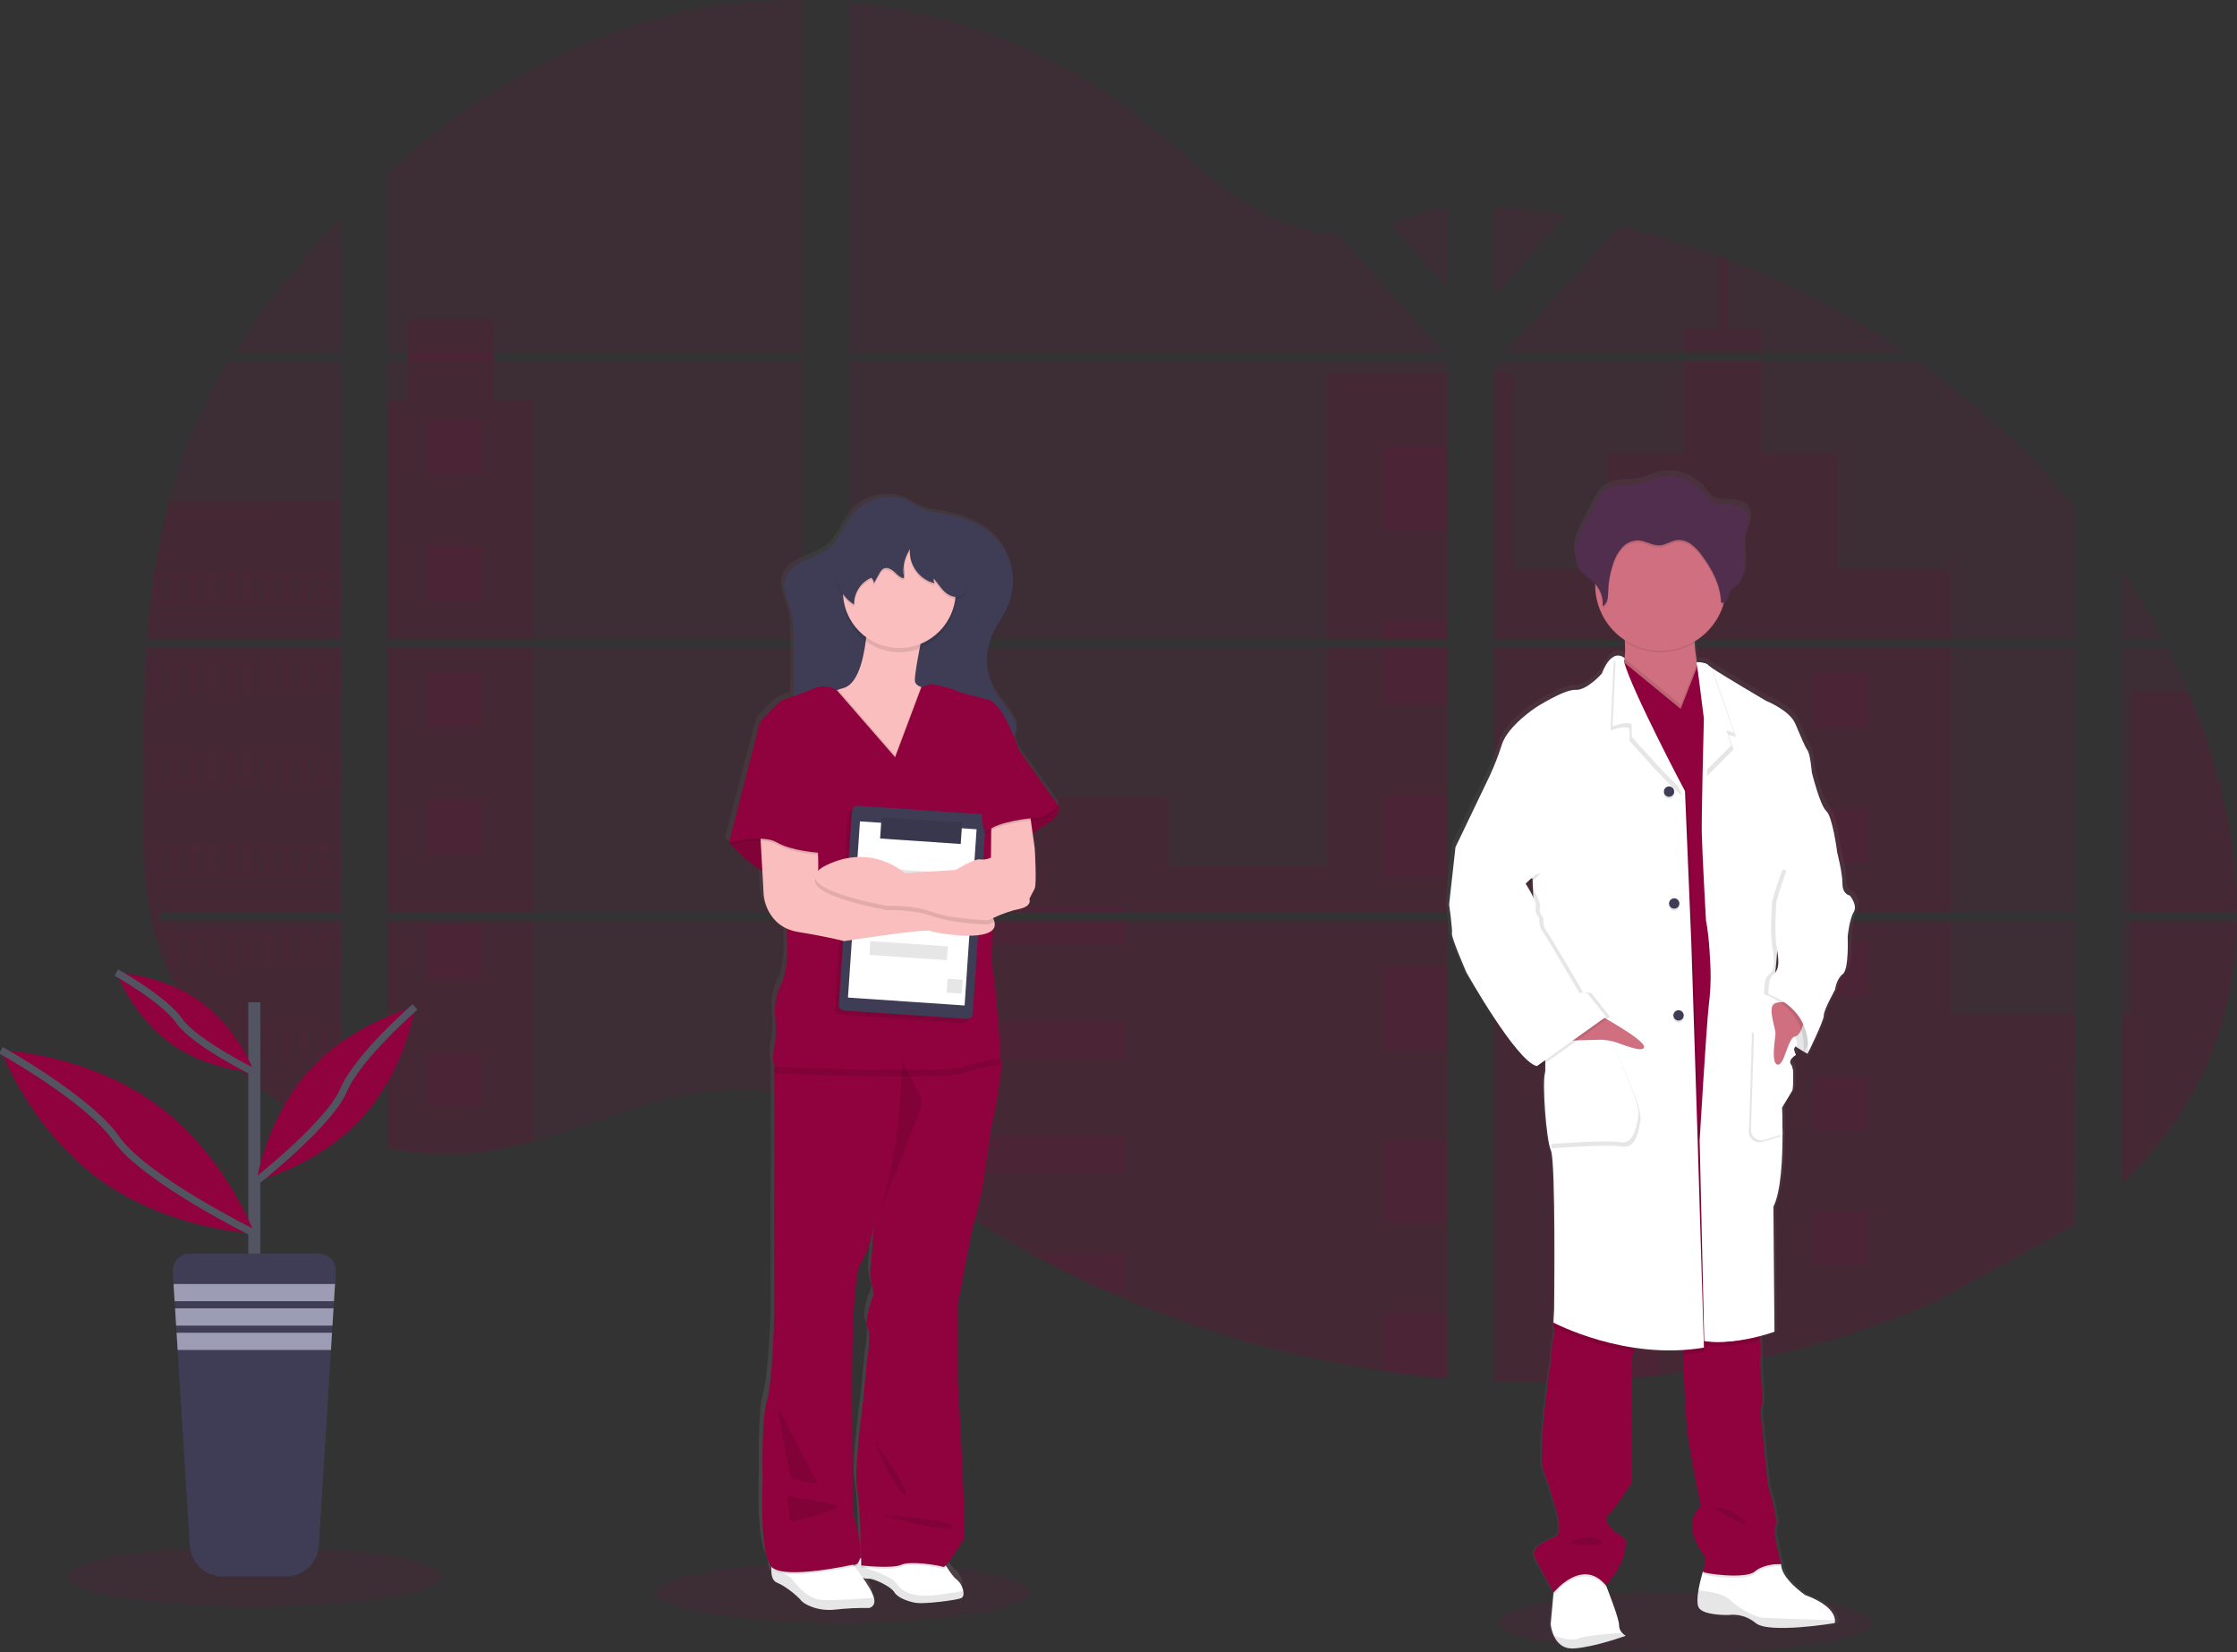 <svg width="612" height="452" viewBox="0 0 612 452" fill="none" xmlns="http://www.w3.org/2000/svg">
<rect x="0" y="0" width="612" height="452" fill="#333333" stroke="none"/>
<g clip-path="url(#clip0_2668_264)">
<path opacity="0.1" d="M40.054 177.16H93.244V249.622H43.943C43.817 250.371 43.691 251.115 43.55 251.864H93.244V310.292C93.16 310.292 93.077 310.229 92.998 310.198C91.6 309.643 90.203 309.054 88.805 308.433C88.506 308.297 88.213 308.155 87.909 308.024C86.511 307.364 85.113 306.666 83.715 305.929C83.228 305.672 82.74 305.405 82.263 305.133C74.504 300.805 67.451 295.319 61.35 288.862C61.166 288.689 60.999 288.501 60.826 288.339C59.977 287.417 59.143 286.484 58.336 285.531C58.032 285.18 57.739 284.824 57.44 284.483C56.486 283.32 55.563 282.115 54.672 280.905C54.536 280.722 54.41 280.544 54.279 280.381C50.629 275.333 47.602 269.863 45.264 264.09C45.191 263.917 45.122 263.729 45.054 263.566C44.331 261.733 43.676 259.873 43.11 257.977C42.868 257.186 42.633 256.406 42.434 255.583C42.36 255.347 42.302 255.107 42.239 254.871C39.294 243.268 38.953 231.209 38.953 219.208C38.953 217.811 38.953 216.414 38.953 215.018C38.995 210.118 39.053 205.224 39.126 200.335C39.154 199.077 39.18 197.815 39.205 196.547C39.278 193.338 39.383 190.122 39.519 186.898C39.551 186.008 39.593 185.112 39.64 184.227C39.661 183.713 39.687 183.2 39.718 182.687C39.813 180.832 39.925 178.99 40.054 177.16Z" fill="#8F023D"/>
<path opacity="0.1" d="M93.25 96.479H64.07C68.816 89.064 73.998 81.938 79.59 75.138C83.93 69.816 88.501 64.63 93.25 59.633V96.479Z" fill="#8F023D"/>
<path opacity="0.1" d="M93.249 98.711V174.918H40.227C40.227 174.698 40.258 174.473 40.279 174.253C40.326 173.651 40.373 173.053 40.426 172.451C40.478 171.749 40.546 171.047 40.614 170.356C40.683 169.664 40.751 168.826 40.835 168.066C40.918 167.307 40.987 166.537 41.07 165.777C41.154 165.018 41.238 164.258 41.333 163.504C41.427 162.75 41.511 161.985 41.616 161.23C41.694 160.607 41.773 159.978 41.862 159.35C41.983 158.465 42.108 157.579 42.239 156.699C42.239 156.563 42.281 156.432 42.302 156.301C43.26 149.859 44.562 143.474 46.202 137.171C47.924 130.56 50.123 124.083 52.78 117.789C55.604 111.195 58.911 104.818 62.676 98.711H93.249Z" fill="#8F023D"/>
<path opacity="0.1" d="M105.953 177.161V249.623H219.567V177.161H105.953ZM105.953 251.865V314.096C106.603 314.227 107.243 314.358 107.887 314.468C108.752 314.635 109.622 314.787 110.508 314.918L111.032 314.992C111.378 315.049 111.729 315.096 112.08 315.138C112.956 315.264 113.831 315.358 114.701 315.442C115.11 315.484 115.535 315.516 115.949 315.552L116.96 315.626C117.511 315.667 118.056 315.699 118.601 315.72C118.936 315.72 119.272 315.746 119.612 315.757C119.953 315.767 120.137 315.757 120.409 315.757H121.4C121.851 315.757 122.301 315.757 122.747 315.757H123.323C123.774 315.757 124.225 315.757 124.67 315.715H124.697C125.011 315.715 125.32 315.715 125.635 315.678C125.724 315.683 125.813 315.683 125.902 315.678C126.164 315.678 126.426 315.678 126.678 315.647C126.737 315.642 126.797 315.642 126.856 315.647C127.438 315.61 128.025 315.563 128.617 315.51C129.21 315.458 129.77 315.395 130.363 315.332L131.552 315.186C136.414 314.505 141.222 313.483 145.94 312.126C156.544 309.172 166.906 305.039 177.505 302.016C191.195 298.114 206.333 296.191 219.562 300.943V251.865H105.953ZM219.567 96.48V0.011C207.13 -0.126 194.726 1.326 182.657 4.332C153.886 11.556 128.051 27.224 105.953 47.234V96.475H111.672V98.711H105.953V174.919H219.567V98.711H135.064V96.469L219.567 96.48ZM365.532 63.892C358.414 63.641 351.338 61.394 344.933 57.91C332.699 51.263 322.919 40.985 311.996 32.321C289.3 14.264 261.153 3.363 232.278 0.66V96.48H394.454L394.858 96.056L365.532 63.892ZM380.308 61.273L395.974 78.46V56.752C390.702 57.418 386.11 58.963 380.308 61.252V61.273ZM395.974 329.549V251.865H362.565C362.481 251.535 362.387 251.199 362.282 250.864C362.382 251.199 362.471 251.535 362.56 251.865H232.278V308.04C233.515 308.957 234.736 309.926 235.947 310.901C237.254 311.969 238.552 313.05 239.841 314.143L241.141 315.217C241.765 315.741 242.399 316.265 243.028 316.762C244.29 317.779 245.56 318.784 246.839 319.78C247.478 320.282 248.121 320.777 248.768 321.262C259.005 329.082 269.804 336.139 281.076 342.378C283.602 343.787 286.155 345.144 288.723 346.469C290.432 347.349 292.153 348.211 293.886 349.057C296.486 350.324 299.107 351.547 301.748 352.723C326.103 363.649 351.858 371.145 378.274 374.997C384.138 375.859 390.027 376.54 395.943 377.04V329.539H396.467L395.974 329.549ZM232.278 98.711V174.919H395.974V98.711H232.278ZM232.278 177.15V249.623H395.974V177.161L232.278 177.15ZM408.68 56.648V80.901L428.671 58.968C422.046 57.875 415.382 57.102 408.68 56.648ZM408.68 177.161V249.623H567.89V177.161H408.68ZM567.329 335.296L567.89 251.865H408.68V377.883C418.935 378.309 429.206 378.185 439.447 377.511H439.625C444.518 377.197 449.387 376.75 454.233 376.17H454.344C480.208 373.161 505.497 366.41 529.417 356.128L567.329 335.296ZM598.605 189.062C598 187.665 597.38 186.268 596.744 184.872C595.559 182.252 594.312 179.707 593.023 177.166H580.6V249.623H612.002C611.976 229.099 606.776 208.145 598.605 189.062ZM580.6 251.865V323.63C589.443 315.159 596.922 305.463 602.3 294.379C608.773 281.026 611.735 266.579 611.981 251.859L580.6 251.865ZM580.6 156.045V174.903H591.859C588.446 168.42 584.688 162.125 580.6 156.045ZM472.626 70.87C471.798 70.55 470.964 70.231 470.131 69.927C461.344 66.681 452.364 63.983 443.242 61.849L412.642 95.406L412.045 96.05L412.438 96.475H521.345C506.177 86.043 489.822 77.448 472.626 70.87ZM524.543 98.711H410.913L408.68 100.749V174.919H428.257H567.89V138.984C555.264 123.724 540.691 110.185 524.543 98.711Z" fill="#8F023D"/>
<path opacity="0.1" d="M93.249 137.155V174.918H40.227C40.227 174.698 40.258 174.473 40.279 174.253C40.326 173.651 40.373 173.054 40.426 172.451C40.478 171.749 40.546 171.047 40.614 170.356C40.683 169.664 40.751 168.826 40.835 168.067C40.918 167.307 40.987 166.537 41.07 165.778C41.154 165.018 41.238 164.258 41.333 163.504C41.427 162.75 41.511 161.985 41.616 161.231C41.694 160.607 41.773 159.979 41.862 159.35C41.983 158.465 42.108 157.58 42.239 156.699C42.239 156.563 42.281 156.432 42.302 156.301C43.26 149.86 44.562 143.474 46.202 137.171L93.249 137.155Z" fill="#8F023D"/>
<path opacity="0.1" d="M40.054 177.16H93.244V249.622H43.943C43.817 250.371 43.691 251.115 43.55 251.864H93.244V310.292C93.16 310.292 93.077 310.229 92.998 310.198C91.6 309.643 90.203 309.054 88.805 308.433C88.506 308.297 88.213 308.155 87.909 308.024C86.511 307.364 85.113 306.666 83.715 305.929C83.228 305.672 82.74 305.405 82.263 305.133C74.504 300.805 67.451 295.319 61.35 288.862C61.166 288.689 60.999 288.501 60.826 288.339C59.977 287.417 59.143 286.484 58.336 285.531C58.032 285.18 57.739 284.824 57.44 284.483C56.486 283.32 55.563 282.115 54.672 280.905C54.536 280.722 54.41 280.544 54.279 280.381C50.629 275.333 47.602 269.863 45.264 264.09C45.191 263.917 45.122 263.729 45.054 263.566C44.331 261.733 43.676 259.873 43.11 257.977C42.868 257.186 42.633 256.406 42.434 255.583C42.36 255.347 42.302 255.107 42.239 254.871C39.294 243.268 38.953 231.209 38.953 219.208C38.953 217.811 38.953 216.414 38.953 215.018C38.995 210.118 39.053 205.224 39.126 200.335C39.154 199.077 39.18 197.815 39.205 196.547C39.278 193.338 39.383 190.122 39.519 186.898C39.551 186.008 39.593 185.112 39.64 184.227C39.661 183.713 39.687 183.2 39.718 182.687C39.813 180.832 39.925 178.99 40.054 177.16Z" fill="#8F023D"/>
<path opacity="0.1" d="M145.943 109.628V174.919H105.945V109.628H111.648V87.522H135.056V109.628H145.943Z" fill="#8F023D"/>
<path opacity="0.1" d="M145.938 177.155H105.945V249.617H145.938V177.155Z" fill="#8F023D"/>
<path opacity="0.1" d="M105.953 251.864H145.946V312.105C141.228 313.462 136.42 314.483 131.558 315.159C131.159 315.217 130.766 315.264 130.368 315.306C129.781 315.374 129.199 315.437 128.617 315.489L126.861 315.63H126.683L125.907 315.672H125.64C125.326 315.672 125.016 315.709 124.702 315.714H124.676C124.225 315.714 123.779 315.746 123.329 315.756H122.752C122.307 315.756 121.861 315.756 121.405 315.756H120.42H119.618C119.277 315.756 118.942 315.756 118.601 315.714C118.063 315.693 117.518 315.662 116.965 315.62L115.954 315.547C115.535 315.515 115.115 315.473 114.701 315.431C113.821 315.355 112.947 315.255 112.08 315.133L111.032 314.986L110.508 314.913C109.633 314.782 108.763 314.635 107.887 314.468C107.237 314.352 106.598 314.221 105.953 314.085V251.864Z" fill="#8F023D"/>
<path opacity="0.1" d="M395.964 101.917H362.984V174.913H395.964V101.917Z" fill="#8F023D"/>
<path opacity="0.1" d="M395.97 177.155V249.622H232.273V218.365H319.465V236.804H362.985V177.155H395.97Z" fill="#8F023D"/>
<path opacity="0.1" d="M396.489 329.564C396.316 329.564 396.143 329.564 395.965 329.533V377.07C390.056 376.585 384.168 375.906 378.301 375.033C351.875 371.183 326.111 363.69 301.744 352.77C294.71 349.599 287.819 346.143 281.072 342.403C269.803 336.161 259.006 329.104 248.768 321.287C246.19 319.318 243.649 317.305 241.147 315.248C239.412 313.812 237.693 312.346 235.942 310.926C234.737 309.946 233.516 308.977 232.273 308.055V251.864H362.556C362.461 251.529 362.377 251.199 362.283 250.863C362.383 251.199 362.477 251.529 362.561 251.864H395.97V329.527C396.143 329.533 396.316 329.548 396.489 329.564Z" fill="#8F023D"/>
<path opacity="0.1" d="M481.982 96.48H460.492V89.806H470.121V69.927C470.956 70.234 471.788 70.548 472.616 70.87V89.806H481.977L481.982 96.48Z" fill="#8F023D"/>
<path opacity="0.1" d="M533.768 174.918H428.257C428.267 174.921 428.278 174.921 428.288 174.918H428.241H408.68V101.922H414.225V155.877H439.562V123.923H460.502V98.711H481.992V123.939H502.921V155.893H533.773L533.768 174.918Z" fill="#8F023D"/>
<path opacity="0.1" d="M408.68 177.16V249.622H533.773V177.16H408.68ZM567.711 334.913L567.889 277.553H533.773V251.885H408.68V377.883C418.935 378.309 429.205 378.185 439.447 377.511H439.625C444.517 377.196 449.387 376.749 454.233 376.17H454.343C480.208 373.161 505.497 366.41 529.417 356.128" fill="#8F023D"/>
<path opacity="0.1" d="M582.803 251.864H611.982C611.731 266.579 608.775 281.031 602.301 294.379C596.924 305.468 589.444 315.164 580.602 323.635V277.537H582.803V251.864Z" fill="#8F023D"/>
<path opacity="0.1" d="M611.997 249.622H582.797V189.062H598.6C606.771 208.145 611.971 229.098 611.997 249.622Z" fill="#8F023D"/>
<path opacity="0.1" d="M395.974 122.21H378.305V145.096H395.974V122.21Z" fill="#8F023D"/>
<path opacity="0.1" d="M395.974 169.648H378.305V174.918H395.974V169.648Z" fill="#8F023D"/>
<path opacity="0.1" d="M395.974 177.155H378.305V192.53H395.974V177.155Z" fill="#8F023D"/>
<path opacity="0.1" d="M395.974 217.087H378.305V239.973H395.974V217.087Z" fill="#8F023D"/>
<path opacity="0.1" d="M395.974 264.525H378.305V287.412H395.974V264.525Z" fill="#8F023D"/>
<path opacity="0.1" d="M395.974 329.528C396.147 329.528 396.32 329.528 396.498 329.565C396.325 329.565 396.152 329.565 395.974 329.533V334.85H378.305V311.964H395.974V329.528Z" fill="#8F023D"/>
<path opacity="0.1" d="M395.974 359.396V377.071C390.061 376.585 384.172 375.906 378.305 375.033V359.396H395.974Z" fill="#8F023D"/>
<path opacity="0.1" d="M307.997 247.94H232.273V249.622H307.997V247.94Z" fill="#8F023D"/>
<path opacity="0.1" d="M307.997 251.859H232.273V258.303H307.997V251.859Z" fill="#8F023D"/>
<path opacity="0.1" d="M307.997 279.423H232.273V289.784H307.997V279.423Z" fill="#8F023D"/>
<path opacity="0.1" d="M308 310.905V321.267H248.771C246.192 319.304 243.652 317.289 241.15 315.222C239.41 313.792 237.691 312.325 235.945 310.905H308Z" fill="#8F023D"/>
<path opacity="0.1" d="M307.996 342.383V352.77H301.743C294.709 349.6 287.818 346.144 281.07 342.404L307.996 342.383Z" fill="#8F023D"/>
<path opacity="0.1" d="M454.352 184.18H439.445V199.078H454.352V184.18Z" fill="#8F023D"/>
<path opacity="0.1" d="M131.594 114.767H116.688V129.664H131.594V114.767Z" fill="#8F023D"/>
<path opacity="0.1" d="M131.594 149.371H116.688V164.269H131.594V149.371Z" fill="#8F023D"/>
<path opacity="0.1" d="M131.594 183.976H116.688V198.873H131.594V183.976Z" fill="#8F023D"/>
<path opacity="0.1" d="M131.594 218.574H116.688V233.472H131.594V218.574Z" fill="#8F023D"/>
<path opacity="0.1" d="M131.594 253.179H116.688V268.077H131.594V253.179Z" fill="#8F023D"/>
<path opacity="0.1" d="M131.594 287.783H116.688V302.681H131.594V287.783Z" fill="#8F023D"/>
<path opacity="0.1" d="M511.258 184.18H496.352V199.078H511.258V184.18Z" fill="#8F023D"/>
<path opacity="0.1" d="M454.352 220.927H439.445V235.825H454.352V220.927Z" fill="#8F023D"/>
<path opacity="0.1" d="M511.258 220.927H496.352V235.825H511.258V220.927Z" fill="#8F023D"/>
<path opacity="0.1" d="M454.352 257.668H439.445V272.566H454.352V257.668Z" fill="#8F023D"/>
<path opacity="0.1" d="M511.258 257.668H496.352V272.566H511.258V257.668Z" fill="#8F023D"/>
<path opacity="0.1" d="M454.352 294.415H439.445V309.313H454.352V294.415Z" fill="#8F023D"/>
<path opacity="0.1" d="M511.258 294.415H496.352V309.313H511.258V294.415Z" fill="#8F023D"/>
<path opacity="0.1" d="M454.352 331.162H439.445V346.06H454.352V331.162Z" fill="#8F023D"/>
<path opacity="0.1" d="M511.258 331.162H496.352V346.06H511.258V331.162Z" fill="#8F023D"/>
<path opacity="0.1" d="M439.445 377.511V367.904H454.347V376.144L439.445 377.511Z" fill="#8F023D"/>
<path opacity="0.1" d="M42.234 156.286V164.809H93.244V156.286H42.234ZM47.313 164.275H43.12V156.826H47.313V164.275ZM52.392 164.275H48.199V156.826H52.392V164.275ZM57.461 164.275H53.268V156.826H57.461V164.275ZM62.54 164.275H58.347V156.826H62.54V164.275ZM67.614 164.275H63.42V156.826H67.614V164.275ZM72.693 164.275H68.499V156.826H72.693V164.275ZM77.772 164.275H73.578V156.826H77.772V164.275ZM82.845 164.275H78.652V156.826H82.845V164.275ZM87.919 164.275H83.726V156.826H87.919V164.275ZM92.998 164.275H88.805V156.826H92.998V164.275Z" fill="#8F023D"/>
<path opacity="0.1" d="M42.234 181.095V189.617H93.244V181.095H42.234ZM47.313 189.083H43.12V181.634H47.313V189.083ZM52.392 189.083H48.199V181.634H52.392V189.083ZM57.461 189.083H53.268V181.634H57.461V189.083ZM62.54 189.083H58.347V181.634H62.54V189.083ZM67.614 189.083H63.42V181.634H67.614V189.083ZM72.693 189.083H68.499V181.634H72.693V189.083ZM77.772 189.083H73.578V181.634H77.772V189.083ZM82.845 189.083H78.652V181.634H82.845V189.083ZM87.919 189.083H83.726V181.634H87.919V189.083ZM92.998 189.083H88.805V181.634H92.998V189.083Z" fill="#8F023D"/>
<path opacity="0.1" d="M42.234 205.908V214.426H93.244V205.908H42.234ZM47.313 213.886H43.12V206.437H47.313V213.886ZM52.392 213.886H48.199V206.437H52.392V213.886ZM57.461 213.886H53.268V206.437H57.461V213.886ZM62.54 213.886H58.347V206.437H62.54V213.886ZM67.614 213.886H63.42V206.437H67.614V213.886ZM72.693 213.886H68.499V206.437H72.693V213.886ZM77.772 213.886H73.578V206.437H77.772V213.886ZM82.845 213.886H78.652V206.437H82.845V213.886ZM87.919 213.886H83.726V206.437H87.919V213.886ZM92.998 213.886H88.805V206.437H92.998V213.886Z" fill="#8F023D"/>
<path opacity="0.1" d="M42.234 230.717V239.234H93.244V230.717H42.234ZM47.313 238.7H43.12V231.241H47.313V238.7ZM52.392 238.7H48.199V231.241H52.392V238.7ZM57.461 238.7H53.268V231.241H57.461V238.7ZM62.54 238.7H58.347V231.241H62.54V238.7ZM67.614 238.7H63.42V231.241H67.614V238.7ZM72.693 238.7H68.499V231.241H72.693V238.7ZM77.772 238.7H73.578V231.241H77.772V238.7ZM82.845 238.7H78.652V231.241H82.845V238.7ZM87.919 238.7H83.726V231.241H87.919V238.7ZM92.998 238.7H88.805V231.241H92.998V238.7Z" fill="#8F023D"/>
<path opacity="0.1" d="M42.484 255.516C42.684 256.322 42.919 257.119 43.16 257.91V256.055H47.354V263.499H45.105C45.168 263.677 45.236 263.86 45.309 264.023H93.269V255.516H42.484ZM52.443 263.499H48.25V256.055H52.443V263.499ZM57.512 263.499H53.319V256.055H57.512V263.499ZM62.591 263.499H58.398V256.055H62.591V263.499ZM67.664 263.499H63.471V256.055H67.664V263.499ZM72.743 263.499H68.55V256.055H72.743V263.499ZM77.822 263.499H73.629V256.055H77.822V263.499ZM82.896 263.499H78.703V256.055H82.896V263.499ZM87.97 263.499H83.777V256.055H87.97V263.499ZM93.049 263.499H88.856V256.055H93.049V263.499Z" fill="#8F023D"/>
<path opacity="0.1" d="M54.297 280.324C54.433 280.492 54.559 280.68 54.69 280.848H57.463V284.426L58.359 285.474V280.827H62.552V288.339H60.828C60.995 288.512 61.158 288.695 61.352 288.863H93.236V280.324H54.297ZM67.642 288.339H63.449V280.859H67.642V288.339ZM72.721 288.339H68.528V280.859H72.721V288.339ZM77.8 288.339H73.606V280.859H77.8V288.339ZM82.873 288.339H78.68V280.859H82.873V288.339ZM87.947 288.339H83.754V280.859H87.947V288.339ZM93.026 288.339H88.833V280.859H93.026V288.339Z" fill="#8F023D"/>
<path opacity="0.1" d="M82.281 305.133C82.763 305.405 83.251 305.657 83.738 305.924V305.662H87.932V308.024C88.236 308.155 88.524 308.297 88.823 308.433V305.662H93.016V310.198C93.096 310.234 93.178 310.264 93.262 310.287V305.133H82.281Z" fill="#8F023D"/>
<path opacity="0.1" d="M395.97 329.527H396.494H395.97ZM362.283 250.863C362.382 251.199 362.471 251.534 362.56 251.864C362.482 251.534 362.387 251.199 362.283 250.863ZM111.672 96.479V98.711H135.086V96.469L111.672 96.479ZM395.975 329.527H396.499H395.975ZM362.283 250.863C362.382 251.199 362.471 251.534 362.56 251.864C362.482 251.534 362.387 251.199 362.283 250.863ZM395.97 329.527H396.494H395.97ZM362.283 250.863C362.382 251.199 362.471 251.534 362.56 251.864C362.482 251.534 362.387 251.199 362.283 250.863Z" fill="#8F023D"/>
<path opacity="0.1" d="M460.948 452C489.155 452 512.021 448.33 512.021 443.802C512.021 439.275 489.155 435.604 460.948 435.604C432.741 435.604 409.875 439.275 409.875 443.802C409.875 448.33 432.741 452 460.948 452Z" fill="#8F023D"/>
<path opacity="0.1" d="M230.612 443.802C258.819 443.802 281.685 440.132 281.685 435.604C281.685 431.077 258.819 427.406 230.612 427.406C202.405 427.406 179.539 431.077 179.539 435.604C179.539 440.132 202.405 443.802 230.612 443.802Z" fill="#8F023D"/>
<path d="M289.407 218.832C289.394 218.78 289.367 218.732 289.328 218.696C288.547 217.925 278.588 203.85 278.588 203.85C278.588 203.85 278.064 202.279 277.215 200.236C277.487 199.883 277.691 199.484 277.818 199.057C277.863 198.876 277.897 198.692 277.917 198.507C277.917 198.449 277.959 198.402 277.975 198.345C278.157 197.634 278.139 196.887 277.922 196.186C277.864 196.366 277.792 196.541 277.708 196.71C277.51 196.1 277.247 195.513 276.921 194.961C275.601 192.687 273.714 190.77 272.325 188.554C270.221 185.111 269.385 181.043 269.961 177.051C269.961 177.255 269.961 177.465 269.961 177.669C270.013 176.877 270.118 176.09 270.275 175.312C270.494 174.426 270.787 173.561 271.15 172.724C272.398 169.869 274.416 167.381 275.642 164.515C276.054 163.549 276.367 162.543 276.575 161.514C277.008 159.795 277.165 158.018 277.042 156.249C277.042 156.668 276.974 157.087 276.911 157.501C276.778 153.249 275.06 149.201 272.094 146.15C267.812 141.849 261.663 140.178 255.782 139.298C253.311 139.01 250.951 138.11 248.916 136.679C246.657 135.217 243.738 134.866 241.096 135.186C238.06 135.514 235.238 136.908 233.134 139.12C230.34 142.19 229.13 146.537 225.869 149.125C223.893 150.697 221.388 151.43 219.087 152.499C216.786 153.567 214.611 155.118 213.872 157.412C213.872 157.412 213.872 157.381 213.872 157.365V157.496L213.84 157.58C213.075 160.293 214.553 163.054 215.324 165.762C216.126 168.565 216.178 171.524 216.22 174.421C216.278 177.962 216.33 181.509 216.272 185.055C216.246 186.448 216.199 187.857 216.094 189.246C214.853 189.62 213.648 190.104 212.493 190.691C211.319 191.456 206.927 196.197 206.927 196.197L198.336 228.999L198.451 229.13L198.336 229.576L198.771 229.476C199.987 230.786 203.619 234.515 207.54 236.841L207.907 243.274C207.907 243.274 208.347 249.727 214.286 252.394C214.422 254.63 214.847 263.714 212.881 267.312C211.52 269.942 210.88 272.884 211.026 275.841C211.026 275.841 211.712 281.299 210.931 284.169C210.475 286.088 210.441 288.083 210.832 290.015C210.832 290.015 210.832 290.649 210.832 291.739C210.832 297.548 210.9 316.165 210.832 318.271C210.732 320.759 210.832 357.559 210.832 357.559C210.832 357.559 210.344 375.95 208.782 380.932C207.22 385.914 207.613 402.409 207.613 402.409C207.613 402.409 206.633 422.058 210.098 425.934C210.098 426.107 210.066 426.285 210.061 426.458C210.061 426.537 210.061 426.626 210.061 426.704C210.019 428.197 210.307 429.785 211.592 430.272C214.212 431.278 217.677 434.295 218.332 435.159C218.987 436.023 222.798 438.176 227.767 437.6C230.88 437.251 234.012 437.107 237.144 437.171C237.144 437.171 239.104 436.814 238.47 434.379C238.061 432.86 236.531 430.523 235.44 428.988C235.64 429.041 235.833 429.083 236.017 429.119L236.206 429.156H236.352C236.433 429.161 236.513 429.161 236.593 429.156H236.698C236.796 429.164 236.894 429.164 236.992 429.156C238.307 429.03 243.213 431.314 244.089 432.823C244.964 434.332 248.051 435.479 250.379 435.767C251.762 435.934 255.253 435.652 258.183 435.274C259.659 435.122 261.12 434.856 262.554 434.478C263.246 434.216 263.393 433.378 263.194 432.435C262.959 431.238 262.318 430.158 261.38 429.376C260.531 428.774 259.41 427.186 258.581 425.887L258.361 425.536C259.824 424.143 262.465 419.586 263.267 418.643C264.242 417.496 261.695 375.542 261.695 375.542V354.51L265.6 334.604L268.331 324.07L270.674 308.166C270.674 308.166 274.772 289.591 273.509 287.768C273.509 287.732 272.461 268.606 271.36 264.012C270.883 261.964 271.004 257.354 271.287 252.87C271.583 252.577 271.789 252.205 271.882 251.799C271.974 251.393 271.95 250.969 271.811 250.576C271.733 250.307 271.631 250.046 271.507 249.796C271.507 249.717 271.507 249.633 271.507 249.555C273.771 248.513 276.137 247.709 278.567 247.155C282.472 246.391 281.497 244.379 281.497 244.379C281.497 244.379 282.378 242.656 282.96 241.603C283.541 240.55 283.059 231.257 282.96 230.492C282.923 230.183 282.682 228.475 282.404 226.537C283.657 225.647 285.287 224.541 287.064 223.494C290.444 221.493 289.684 219.382 289.407 218.832ZM238.459 351.639C238.459 351.639 235.529 359.109 236.704 361.021C237.878 362.933 236.51 370.031 236.51 370.031L235.529 380.565C235.529 380.565 232.799 400.104 233.774 404.698C234.539 408.302 234.822 419.067 234.911 423.556C234.844 423.582 234.779 423.614 234.717 423.651L234.586 423.719C235.037 421.953 234.848 418.381 232.61 411.194L232.421 381.508C232.421 381.508 232.075 347.218 234.785 343.384C237.495 339.549 238.454 333.038 238.454 333.038C238.454 333.038 237.867 342.43 237.485 344.918C237.102 347.407 238.459 351.639 238.459 351.639ZM233.003 425.426C232.977 425.489 232.945 425.552 232.924 425.61L232.778 425.421C232.853 425.428 232.928 425.43 233.003 425.426Z" fill="url(#paint0_linear_2668_264)"/>
<path d="M262.89 437.191C261.375 437.773 253.162 438.763 250.866 438.485C248.57 438.207 245.53 437.044 244.665 435.525C243.801 434.006 238.952 431.712 237.652 431.858C237.119 431.874 236.588 431.8 236.08 431.638C235.183 431.367 234.307 431.031 233.459 430.633C233.341 429.972 233.36 429.295 233.517 428.642C233.547 428.511 233.585 428.381 233.632 428.254C233.938 427.395 234.571 426.691 235.393 426.295L235.582 426.206C235.945 426.049 236.325 425.933 236.714 425.861C240.834 425.07 257.832 426.657 257.832 426.657C257.832 426.657 258.309 427.511 258.964 428.569C259.782 429.878 260.893 431.476 261.732 432.078C262.661 432.872 263.291 433.959 263.519 435.159C263.718 436.086 263.571 436.934 262.89 437.191Z" fill="white"/>
<path opacity="0.1" d="M262.883 437.191C261.369 437.773 253.16 438.763 250.865 438.485C248.569 438.207 245.529 437.039 244.659 435.525C243.789 434.012 238.951 431.712 237.651 431.859C236.351 432.005 233.458 430.633 233.458 430.633C233.458 430.633 233.007 428.537 234.317 427.107L236.938 428.967C236.938 428.967 243.951 431.141 245.251 433.158C246.551 435.174 248.92 436.301 252.343 436.505C254.901 436.673 260.776 435.677 263.528 435.18C263.711 436.086 263.57 436.935 262.883 437.191Z" fill="black"/>
<path d="M237.796 439.863C234.704 439.802 231.612 439.948 228.539 440.297C223.617 440.874 219.859 438.726 219.204 437.841C218.549 436.955 215.158 433.964 212.553 432.917C211.279 432.424 210.98 430.821 211.038 429.323C211.038 429.245 211.038 429.155 211.038 429.077C211.086 428.128 211.227 427.186 211.457 426.264L231.852 425.829L233.618 428.223L233.891 428.59L234.965 430.051C234.965 430.051 235.453 430.69 236.092 431.623C237.172 433.194 238.681 435.515 239.085 437.05C239.73 439.506 237.796 439.863 237.796 439.863Z" fill="white"/>
<path opacity="0.1" d="M237.796 439.863C234.704 439.803 231.612 439.948 228.539 440.298C223.623 440.874 219.859 438.726 219.209 437.841C218.559 436.956 215.158 433.938 212.553 432.928C211.279 432.435 210.98 430.832 211.038 429.334C212.495 429.674 215.556 430.544 216.756 432.058C218.329 434.08 221.144 437.48 225.143 437.694C228.372 437.867 236.234 437.291 239.117 437.061C239.735 439.507 237.796 439.863 237.796 439.863Z" fill="black"/>
<path opacity="0.1" d="M235.365 426.274C235.129 428.024 234.401 428.495 233.876 428.6C233.748 428.625 233.617 428.625 233.489 428.6C233.42 428.595 233.351 428.584 233.284 428.568C233.284 428.568 214.97 432.612 211.27 429.339C211.176 429.254 211.088 429.163 211.008 429.066C211.056 428.117 211.197 427.175 211.427 426.253L231.822 425.818L233.588 428.212C233.894 427.353 234.527 426.649 235.349 426.253L235.365 426.274Z" fill="black"/>
<path opacity="0.1" d="M258.953 428.548C258.544 428.999 258.203 429.255 257.988 429.166C257.024 428.779 249.12 427.432 246.609 428.59C244.098 429.748 235.602 428.779 235.602 428.779C235.602 428.779 235.602 427.773 235.555 426.159C235.918 426.003 236.298 425.887 236.687 425.814C240.807 425.023 257.805 426.61 257.805 426.61C257.805 426.61 258.303 427.49 258.953 428.548Z" fill="black"/>
<path d="M270.92 310.057L268.603 326.055L265.909 336.657L262.051 356.699V377.914C262.051 377.914 264.556 420.125 263.592 421.277C262.627 422.43 258.964 428.993 257.999 428.611C257.035 428.229 249.131 426.877 246.62 428.029C244.109 429.182 235.613 428.223 235.613 428.223C235.613 428.223 235.419 411.843 234.455 407.218C233.49 402.592 236.189 382.933 236.189 382.933L237.154 372.335C237.154 372.335 238.506 365.201 237.348 363.273C236.189 361.345 239.083 353.844 239.083 353.844C239.083 353.844 237.736 349.596 238.124 347.092C238.511 344.588 239.083 335.143 239.083 335.143C239.083 335.143 238.124 341.702 235.445 345.552C232.767 349.402 233.107 383.907 233.107 383.907L233.296 413.765C238.124 429.575 233.296 428.029 233.296 428.029C233.296 428.029 214.982 432.079 211.282 428.799C207.581 425.52 208.64 404.881 208.64 404.881C208.64 404.881 208.258 388.307 209.799 383.299C211.34 378.291 211.827 359.784 211.827 359.784C211.827 359.784 211.727 322.776 211.827 320.277C211.9 318.182 211.827 299.423 211.827 293.561C211.827 292.472 211.827 291.828 211.827 291.828L214.039 286.338L240.246 283.059H252.784C252.784 283.059 271.653 287.49 273.603 289.402C273.645 289.434 273.68 289.473 273.708 289.517C274.971 291.367 270.92 310.057 270.92 310.057Z" fill="#8F023D"/>
<path opacity="0.1" d="M239.094 394.09C239.094 394.09 244.859 407.966 247.58 408.93C250.3 409.894 239.094 394.09 239.094 394.09Z" fill="black"/>
<path opacity="0.1" d="M241.227 414.52C241.227 414.52 260.693 415.483 260.499 417.605C260.306 419.726 241.227 414.52 241.227 414.52Z" fill="black"/>
<path opacity="0.1" d="M215.18 408.973C215.95 409.701 230.029 411.068 228.87 412.399C227.712 413.729 216.338 416.317 216.338 416.317L215.18 408.973Z" fill="black"/>
<path opacity="0.1" d="M212.875 385.033C212.875 385.609 215.768 403.535 216.544 404.305C217.32 405.075 223.678 405.845 223.678 405.845L212.875 385.033Z" fill="black"/>
<path d="M233.862 140.015C231.1 143.101 229.905 147.475 226.686 150.083C224.731 151.655 222.257 152.404 219.983 153.472C217.708 154.541 215.454 156.17 214.778 158.59C214.023 161.314 215.48 164.096 216.245 166.82C217.037 169.638 217.084 172.582 217.131 175.531C217.184 179.098 217.241 182.666 217.178 186.233C217.084 191.791 216.623 197.605 213.672 202.315C224.328 205.704 235.66 206.165 246.835 206.6C248.982 206.753 251.139 206.698 253.277 206.437C255.128 206.068 256.96 205.605 258.764 205.049C262.332 204.106 266.008 203.635 269.698 203.65C271.307 203.65 272.948 203.75 274.499 203.331C276.051 202.912 277.545 201.838 277.964 200.287C278.336 198.894 277.791 197.412 277.078 196.16C275.778 193.876 273.933 191.969 272.539 189.716C271.116 187.337 270.271 184.657 270.074 181.892C269.876 179.127 270.331 176.354 271.402 173.797C272.639 170.921 274.63 168.417 275.846 165.536C277.092 162.443 277.423 159.057 276.801 155.782C276.178 152.506 274.628 149.477 272.335 147.055C268.105 142.729 262.035 141.052 256.227 140.162C253.782 139.873 251.449 138.972 249.445 137.543C247.217 136.076 244.329 135.72 241.719 136.045C238.708 136.382 235.919 137.791 233.862 140.015Z" fill="#3F3D56"/>
<g opacity="0.1">
<path opacity="0.1" d="M271.566 170.775C270.497 173.299 270.039 176.04 270.229 178.774C270.347 176.819 270.799 174.898 271.566 173.095C272.798 170.22 274.79 167.716 276.006 164.835C277 162.429 277.418 159.824 277.227 157.229C277.119 159.048 276.706 160.836 276.006 162.519C274.79 165.4 272.798 167.899 271.566 170.775Z" fill="black"/>
<path opacity="0.1" d="M217.29 174.819C217.321 176.873 217.353 178.931 217.358 180.985C217.358 178.156 217.332 175.332 217.29 172.509C217.248 169.581 217.195 166.616 216.404 163.792C215.88 162.001 215.104 160.183 214.832 158.376C214.365 160.943 215.691 163.546 216.404 166.108C217.195 168.905 217.248 171.891 217.29 174.819Z" fill="black"/>
<path opacity="0.1" d="M274.679 200.335C273.106 200.759 271.492 200.665 269.883 200.655C266.195 200.631 262.521 201.093 258.954 202.027C257.15 202.581 255.318 203.042 253.466 203.41C251.328 203.675 249.169 203.732 247.019 203.578C236.222 203.153 225.273 202.698 214.931 199.612C214.624 200.297 214.274 200.962 213.883 201.603C224.539 204.987 235.871 205.453 247.04 205.888C249.19 206.042 251.349 205.985 253.487 205.72C255.332 205.356 257.157 204.896 258.954 204.342C262.514 203.405 266.181 202.938 269.862 202.954C271.471 202.954 273.106 203.054 274.658 202.629C276.209 202.205 277.703 201.142 278.122 199.591C278.299 198.873 278.281 198.121 278.07 197.412C277.603 198.879 276.162 199.9 274.679 200.335Z" fill="black"/>
</g>
<path d="M259.155 194.127C258.767 194.997 257.132 202.508 256.744 203.278C256.356 204.048 254.239 216.374 254.045 217.066C253.851 217.757 240.087 214.174 240.087 214.174L231.8 207.233L223.283 198.763C223.283 198.763 223.031 191.12 229.305 188.669C229.732 188.501 230.169 188.365 230.615 188.26C238.226 186.432 237.461 163.305 237.461 163.305L253.08 170.046C253.08 170.046 250.187 183.54 250.287 186.144C250.313 187.019 251 187.563 251.896 187.893C253.282 188.287 254.724 188.443 256.162 188.354C256.162 188.354 259.543 193.263 259.155 194.127Z" fill="#FBBEBE"/>
<path d="M287.12 219.471L289.337 220.052C289.337 220.052 290.978 222.546 287.12 224.866C284.671 226.353 282.319 227.996 280.081 229.785L268.681 233.253L266.484 226.364L277.093 218.318L287.12 219.471Z" fill="#8F023D"/>
<path opacity="0.1" d="M287.12 219.471L289.337 220.052C289.337 220.052 290.978 222.546 287.12 224.866C284.671 226.353 282.319 227.996 280.081 229.785L268.681 233.253L266.484 226.364L277.093 218.318L287.12 219.471Z" fill="black"/>
<path d="M203.919 226.123L199.484 230.46C199.484 230.46 207.483 239.711 213.636 240.288C219.79 240.864 223.758 233.252 223.758 233.252L218.432 224.871L203.919 226.123Z" fill="#8F023D"/>
<path opacity="0.1" d="M203.919 226.123L199.484 230.46C199.484 230.46 207.483 239.711 213.636 240.288C219.79 240.864 223.758 233.252 223.758 233.252L218.432 224.871L203.919 226.123Z" fill="black"/>
<path opacity="0.1" d="M246.043 178.418C254.562 178.418 261.469 171.516 261.469 163.001C261.469 154.487 254.562 147.585 246.043 147.585C237.523 147.585 230.617 154.487 230.617 163.001C230.617 171.516 237.523 178.418 246.043 178.418Z" fill="black"/>
<path d="M246.043 177.26C254.562 177.26 261.469 170.357 261.469 161.843C261.469 153.329 254.562 146.427 246.043 146.427C237.523 146.427 230.617 153.329 230.617 161.843C230.617 170.357 237.523 177.26 246.043 177.26Z" fill="#FBBEBE"/>
<path opacity="0.1" d="M273.717 291.267C270.204 291.669 266.745 292.443 263.396 293.577C257.631 295.494 212.449 293.609 211.82 293.577C211.82 292.488 211.82 291.843 211.82 291.843L214.032 286.353L240.24 283.074H252.777C252.777 283.074 271.647 287.506 273.596 289.418C273.675 290.57 273.717 291.267 273.717 291.267Z" fill="black"/>
<path opacity="0.1" d="M259.155 194.127C258.767 194.997 257.132 202.508 256.744 203.279C256.356 204.049 254.239 216.374 254.045 217.066C253.851 217.757 240.087 214.174 240.087 214.174L231.8 207.233L223.283 198.763C223.283 198.763 223.031 191.12 229.305 188.669L244.883 206.568L251.896 187.894C253.282 188.288 254.724 188.443 256.162 188.355C256.162 188.355 259.543 193.263 259.155 194.127Z" fill="black"/>
<path d="M244.885 207.144L228.94 188.81C228.007 188.215 226.94 187.86 225.836 187.779C224.731 187.697 223.624 187.892 222.614 188.344C219.044 189.889 214.61 191.141 213.451 191.911C212.293 192.681 207.953 197.448 207.953 197.448L220.879 231.24L215.186 253.498C215.186 253.498 216.056 264.871 213.839 269.014C212.489 271.663 211.857 274.62 212.005 277.589C212.005 277.589 212.681 283.084 211.91 285.971C211.46 287.9 211.426 289.904 211.811 291.848C211.811 291.848 257.616 293.776 263.397 291.848C266.745 290.711 270.205 289.936 273.718 289.538C273.718 289.538 272.67 270.261 271.621 265.635C270.573 261.01 272.491 243.378 272.491 243.378L271.239 224.488L278.755 205.106C278.755 205.106 274.682 192.681 270.437 191.429C270.437 191.429 262.727 189.596 261.086 188.731C259.445 187.867 254.623 187.092 254.623 187.092L252.092 187.94L244.885 207.144Z" fill="#8F023D"/>
<path opacity="0.1" d="M267.128 223.851L233.576 221.571C232.727 221.514 231.992 222.155 231.935 223.003L228.332 275.945C228.275 276.794 228.916 277.529 229.765 277.586L263.317 279.866C264.166 279.924 264.901 279.283 264.959 278.434L268.561 225.492C268.619 224.644 267.977 223.909 267.128 223.851Z" fill="black"/>
<path d="M268.285 222.701L234.733 220.421C233.884 220.363 233.149 221.004 233.091 221.853L229.489 274.795C229.431 275.644 230.072 276.378 230.922 276.436L264.473 278.716C265.323 278.774 266.058 278.133 266.115 277.284L269.718 224.342C269.775 223.493 269.134 222.759 268.285 222.701Z" fill="#3F3D56"/>
<path d="M267.175 226.851L235.266 224.683L231.986 272.879L263.896 275.048L267.175 226.851Z" fill="white"/>
<path opacity="0.1" d="M264.316 239.153L238.25 237.329L237.741 244.589L263.807 246.413L264.316 239.153Z" fill="black"/>
<path opacity="0.1" d="M263.371 268.005L259.234 267.724L258.977 271.507L263.113 271.789L263.371 268.005Z" fill="black"/>
<path opacity="0.1" d="M259.291 258.873L238.117 257.435L237.86 261.218L259.034 262.657L259.291 258.873Z" fill="black"/>
<path d="M263.227 225.049L241.18 223.551L240.784 229.368L262.831 230.866L263.227 225.049Z" fill="#3F3D56"/>
<path opacity="0.1" d="M263.227 225.049L241.18 223.551L240.784 229.368L262.831 230.866L263.227 225.049Z" fill="black"/>
<path opacity="0.1" d="M246.809 290.203C246.809 290.203 246.615 318.731 239.094 335.111C239.094 335.111 248.162 313.524 248.162 312.66C248.162 311.796 253.172 302.733 251.831 300.035C250.489 297.338 246.809 290.203 246.809 290.203Z" fill="black"/>
<path opacity="0.1" d="M247.222 157.988C246.934 155.463 247.553 152.918 248.968 150.807C248.8 152.923 249.398 155.029 250.655 156.741C251.912 158.453 253.743 159.656 255.813 160.131C255.636 159.978 255.51 159.774 255.451 159.548C255.392 159.322 255.403 159.083 255.483 158.863C256.557 160.078 257.38 161.519 258.596 162.588C259.812 163.656 261.636 164.295 263.067 163.536C265.012 162.488 265.033 159.728 264.53 157.58C263.45 153.006 261.234 148.778 258.088 145.285C257.303 144.23 256.284 143.37 255.111 142.774C253.938 142.178 252.642 141.861 251.326 141.849C248.349 141.619 245.257 141.881 242.589 143.216C241.088 144.035 239.681 145.017 238.396 146.145L231.058 152.127C230.352 152.635 229.747 153.271 229.276 154.002C228.961 154.613 228.772 155.281 228.72 155.966C228.533 157.926 228.895 159.898 229.767 161.663C230.64 163.427 231.987 164.914 233.657 165.956C233.622 164.407 234.048 162.883 234.882 161.578C235.715 160.272 236.918 159.243 238.338 158.622C238.56 158.808 238.741 159.039 238.866 159.3C238.992 159.562 239.06 159.846 239.067 160.136L240.613 157.381C240.843 156.879 241.205 156.45 241.661 156.139C242.615 155.615 243.805 156.234 244.617 156.972C245.43 157.711 246.221 158.633 247.311 158.748L247.353 154.646" fill="black"/>
<path d="M247.217 157.412C246.928 154.885 247.547 152.338 248.962 150.225C248.491 154.416 251.651 158.742 255.813 159.549C255.636 159.397 255.51 159.195 255.451 158.969C255.392 158.744 255.403 158.506 255.483 158.287C256.557 159.502 257.38 160.937 258.596 162.011C259.812 163.085 261.636 163.719 263.067 162.954C265.012 161.906 265.033 159.146 264.529 157.003C263.45 152.429 261.234 148.201 258.088 144.709C257.111 143.52 255.881 142.564 254.487 141.912C253.478 141.539 252.417 141.323 251.342 141.273C248.365 141.042 245.272 141.299 242.604 142.635C241.104 143.457 239.698 144.441 238.411 145.568L231.073 151.55C230.366 152.057 229.761 152.694 229.291 153.425C228.975 154.036 228.786 154.704 228.735 155.39C228.548 157.348 228.911 159.32 229.783 161.084C230.656 162.847 232.003 164.333 233.673 165.374C233.639 163.826 234.066 162.303 234.899 160.997C235.732 159.691 236.935 158.662 238.354 158.04C238.575 158.227 238.755 158.458 238.88 158.719C239.006 158.98 239.075 159.265 239.082 159.554L240.623 156.809C240.852 156.307 241.214 155.878 241.671 155.568C242.625 155.044 243.815 155.662 244.628 156.401C245.44 157.139 246.231 158.056 247.322 158.177L247.364 154.07" fill="#3F3D56"/>
<path d="M254.526 254.651C253.179 253.97 230.903 257.443 230.903 257.443C230.903 257.443 227.234 256.395 218.365 254.939C209.497 253.483 208.931 244.819 208.931 244.819L207.961 227.475L210.954 224.855L223.774 233.237C223.774 233.237 223.974 237.475 223.774 238.239C223.649 238.763 223.313 239.387 223.345 239.811C223.354 239.926 223.402 240.034 223.479 240.12C223.557 240.205 223.661 240.262 223.774 240.282C224.645 240.502 236.501 242.42 236.501 242.42C236.501 242.42 263.982 240.539 270.832 249.79C271.375 250.469 271.786 251.244 272.043 252.074C273.741 258.397 255.747 255.254 254.526 254.651Z" fill="#FBBEBE"/>
<path opacity="0.1" d="M272.059 252.111C271.011 252.577 270.361 252.912 270.361 252.912C270.361 252.912 260.528 252.624 255.003 250.623C249.479 248.622 242.765 248.978 242.765 248.978C242.765 248.978 219.744 245.018 223.313 239.848C223.323 239.963 223.371 240.071 223.448 240.156C223.526 240.242 223.63 240.299 223.743 240.319C224.613 240.539 236.47 242.456 236.47 242.456C236.47 242.456 263.951 240.576 270.801 249.827C271.361 250.502 271.788 251.277 272.059 252.111Z" fill="black"/>
<path d="M281.618 221.592C281.618 221.592 282.97 231.131 283.065 231.906C283.159 232.681 283.647 242.021 283.065 243.085C282.483 244.148 281.618 245.877 281.618 245.877C281.618 245.877 282.583 247.899 278.725 248.674C274.867 249.449 270.338 251.754 270.338 251.754C270.338 251.754 260.5 251.466 255.007 249.444C249.514 247.422 242.763 247.804 242.763 247.804C242.763 247.804 213.542 242.791 226.079 236.673C238.617 230.555 247.486 238.842 247.486 238.842L261.465 237.977C261.465 237.977 266.675 234.792 268.121 235.086C269.143 235.216 270.18 235.048 271.109 234.604L271.209 224.483L281.618 221.592Z" fill="#FBBEBE"/>
<path opacity="0.1" d="M210.733 198.177L207.934 198.03L199.453 231.032C199.453 231.032 208.61 228.716 212.557 231.032C216.504 233.347 223.742 233.824 223.742 233.824L221.043 207.517L210.733 198.177Z" fill="black"/>
<path d="M210.733 197.595L207.934 197.448L199.453 230.45C199.453 230.45 208.61 228.134 212.557 230.45C216.504 232.765 223.742 233.242 223.742 233.242L221.043 206.935L210.733 197.595Z" fill="#8F023D"/>
<path opacity="0.1" d="M274.871 204.824L278.724 205.694C278.724 205.694 288.562 219.837 289.332 220.628C290.103 221.419 285.663 224.295 283.834 224.295C282.005 224.295 273.037 225.343 270.432 227.763C267.827 230.183 268.912 218.004 268.912 217.726C268.912 217.449 272.146 209.764 272.146 209.764L274.871 204.824Z" fill="black"/>
<path d="M274.871 204.248L278.724 205.112C278.724 205.112 288.562 219.282 289.332 220.052C290.103 220.822 285.663 223.719 283.834 223.719C282.005 223.719 273.037 224.767 270.432 227.187C267.827 229.607 268.912 217.428 268.912 217.15C268.912 216.872 272.167 209.162 272.167 209.162L274.871 204.248Z" fill="#8F023D"/>
<g opacity="0.1">
<path opacity="0.1" d="M248.937 150.272C248.915 149.871 248.923 149.468 248.963 149.067C248.165 150.264 247.616 151.609 247.349 153.022V154.238C247.349 154.238 247.349 154.211 247.349 154.196V154.484C247.349 155.332 247.349 156.186 247.323 157.035H247.249V157.428C247.249 157.292 247.249 157.161 247.223 157.024C246.175 156.857 245.425 155.977 244.644 155.275C243.863 154.573 242.642 153.902 241.688 154.442C241.231 154.752 240.869 155.181 240.64 155.683L239.083 158.428C239.076 158.139 239.008 157.855 238.882 157.595C238.757 157.335 238.577 157.105 238.355 156.92C236.935 157.54 235.732 158.569 234.898 159.875C234.065 161.181 233.639 162.705 233.674 164.253C232.242 163.357 231.044 162.132 230.179 160.681C229.314 159.23 228.807 157.594 228.7 155.909C228.609 157.791 229.022 159.663 229.896 161.332C230.77 163.002 232.075 164.408 233.674 165.406C233.64 163.858 234.067 162.334 234.9 161.029C235.733 159.723 236.936 158.694 238.355 158.072C238.576 158.259 238.756 158.49 238.881 158.751C239.007 159.012 239.076 159.296 239.083 159.586L240.624 156.841C240.853 156.339 241.216 155.909 241.673 155.6C242.626 155.076 243.816 155.694 244.629 156.432C245.441 157.171 246.233 158.088 247.323 158.208C247.323 156.867 247.337 155.53 247.365 154.196C247.622 152.796 248.157 151.462 248.937 150.272Z" fill="black"/>
<path opacity="0.1" d="M247.168 155.547C247.194 155.191 247.236 154.835 247.288 154.499L247.346 153.054C247.189 153.875 247.129 154.712 247.168 155.547Z" fill="black"/>
<path opacity="0.1" d="M263.067 161.796C261.636 162.561 259.812 161.922 258.596 160.853C257.38 159.785 256.557 158.344 255.483 157.129C255.403 157.349 255.392 157.588 255.451 157.814C255.51 158.04 255.636 158.243 255.813 158.397C255.708 158.397 255.609 158.344 255.509 158.318C256.557 159.523 257.391 160.937 258.596 161.985C259.802 163.033 261.636 163.693 263.067 162.928C264.498 162.163 264.907 160.371 264.781 158.627C264.687 160 264.194 161.189 263.067 161.796Z" fill="black"/>
<path opacity="0.1" d="M255.48 158.308C253.728 157.83 252.163 156.829 250.995 155.437C249.828 154.046 249.114 152.332 248.95 150.523C248.651 154.636 251.754 158.758 255.816 159.549C255.643 159.399 255.519 159.201 255.459 158.979C255.399 158.758 255.407 158.524 255.48 158.308Z" fill="black"/>
</g>
<path d="M507.193 243.923C507.193 243.923 505.128 243.635 505.128 240.633C505.128 237.632 503.65 232.011 503.65 232.011C503.65 232.011 502.371 222.231 500.605 220.681C498.838 219.13 496.569 210.026 496.569 210.026C496.569 210.026 496.181 205.086 495.389 204.023C494.598 202.959 493.529 200.356 491.951 196.642C490.373 192.928 483.811 190.382 483.811 190.382C483.811 190.382 471.918 183.488 468.548 181.241C468.24 181.055 467.952 180.837 467.688 180.592C467.101 179.827 464.543 179.811 464.543 179.811C464.276 178.119 464.019 176.181 463.935 174.426C463.935 174.238 463.935 174.049 463.935 173.86C467.693 171.64 470.524 168.14 471.908 164.002C471.971 163.803 472.023 163.599 472.081 163.394C472.311 163.323 472.523 163.204 472.704 163.046C472.884 162.887 473.029 162.691 473.129 162.472C473.428 161.797 473.438 161.011 473.816 160.377C474.256 159.633 475.094 159.235 475.755 158.68C477.422 157.26 477.851 154.877 477.773 152.713C477.72 150.953 477.437 149.183 477.547 147.438C477.547 147.292 477.547 147.145 477.579 146.998C477.61 146.742 477.647 146.474 477.694 146.223C477.951 144.924 478.512 143.698 478.826 142.409C479.141 141.121 479.172 139.67 478.439 138.559C477.364 136.93 475.126 136.605 473.16 136.464C470.933 136.275 468.967 136.516 467.515 134.667C466.849 133.701 466.099 132.797 465.272 131.964C464.978 131.692 462.127 129.948 462.127 129.837C459.337 128.541 456.172 128.297 453.217 129.151C451.733 129.581 450.344 130.283 448.84 130.634C445.611 131.399 441.89 130.571 439.143 132.42C437.613 133.468 436.695 135.139 435.836 136.757C435.137 138.091 434.428 139.427 433.708 140.765C432.544 142.96 431.37 145.191 430.883 147.622C430.781 148.153 430.716 148.69 430.689 149.23C430.689 149.424 430.689 149.617 430.689 149.811C430.689 149.895 430.689 149.979 430.689 150.063C430.689 150.241 430.689 150.419 430.72 150.587C430.752 150.754 430.72 150.801 430.757 150.911C430.794 151.021 430.804 151.268 430.835 151.435C430.867 151.603 430.93 151.901 430.993 152.127C430.993 152.226 431.056 152.32 431.087 152.42C431.118 152.519 431.202 152.771 431.27 152.944C431.339 153.117 431.344 153.127 431.386 153.216C431.464 153.399 431.559 153.578 431.653 153.74C431.695 153.808 431.727 153.876 431.768 153.944C431.912 154.19 432.073 154.424 432.251 154.646C433.367 156.045 435.023 156.935 436.245 158.245C436.245 158.297 436.245 158.35 436.245 158.402C436.245 158.544 436.245 158.685 436.245 158.832C436.319 161.753 437.107 164.611 438.54 167.158C439.972 169.705 442.006 171.864 444.463 173.447C444.463 173.646 444.489 173.85 444.5 174.054C444.602 175.607 444.583 177.166 444.442 178.716C444.228 178.466 443.961 178.266 443.66 178.132C443.359 177.998 443.032 177.933 442.702 177.941C442.477 177.93 442.251 177.949 442.031 177.999L441.984 177.962V178.009C440.831 178.292 439.411 179.492 438.053 182.902C438.053 182.902 433.923 187.553 430.778 187.36C427.633 187.166 419.671 192.205 419.671 192.205C419.671 192.205 411.903 197.239 410.236 202.373C409.305 205.284 408.186 208.133 406.887 210.901L397.259 230.66L395.492 246.375C395.492 246.375 396.472 253.347 396.278 254.415C396.084 255.484 400.309 265.07 400.309 265.07C400.309 265.07 414.267 289.575 419.97 290.832L420.379 290.55C420.624 290.673 420.882 290.768 421.149 290.832L422.323 290.01C422.396 290.931 422.364 291.857 422.229 292.771C421.448 295.196 422.528 310.984 423.901 314.08C425.274 317.176 424.787 357.773 424.787 357.773L424.593 361.351C424.593 361.351 424.593 361.466 424.64 361.665L424.593 362.514L424.734 362.587C424.881 363.725 424.833 364.88 424.593 366.002C424.1 367.574 423.901 372.011 423.901 372.011C423.901 372.011 419.97 397.092 421.836 402.131C423.702 407.171 425.279 412.692 425.279 412.692C425.279 412.692 427.245 418.978 425.374 420.025C423.503 421.073 418.204 422.933 419.283 425.547C420.279 427.967 424.058 434.452 424.619 435.4L424.572 435.924L423.801 444.268C423.926 445.37 424.225 446.445 424.687 447.453C425.531 449.276 427.166 451.157 430.29 450.952C430.814 450.916 431.417 450.858 432.01 450.78C437.717 450.01 444.741 447.464 444.741 447.464C444.377 447.233 444.044 446.957 443.75 446.641C443.47 446.37 443.248 446.044 443.097 445.684C442.947 445.323 442.871 444.936 442.875 444.546C442.959 443.022 440.113 435.788 439.4 434.001L439.238 433.603C439.238 433.603 445.726 426.82 444.647 420.816C444.647 420.816 437.466 416.626 439.83 414.321C442.194 412.016 446.418 405.416 446.418 405.416C446.418 405.416 446.612 380.717 446.418 377.034C446.216 374.473 446.338 371.896 446.78 369.365C446.859 368.988 446.953 368.616 447.053 368.244C450.325 368.738 453.629 368.988 456.938 368.994C458.147 368.994 459.37 368.969 460.607 368.92C460.607 369.269 460.623 369.647 460.654 370.052C460.927 376.17 461.435 386.903 461.849 390.89C462.436 396.6 465.681 412.005 465.681 412.005C465.681 412.005 459.491 415.971 466.76 425.761C466.76 425.761 466.761 429.302 466.278 429.821C465.763 431.501 465.348 433.21 465.036 434.939C464.732 436.778 464.606 438.648 465.099 439.612C466.278 441.927 473.354 441.738 473.354 441.738C473.411 441.725 473.469 441.716 473.527 441.712C474.863 441.571 476.213 441.698 477.499 442.084C478.785 442.471 479.981 443.11 481.017 443.965C483.706 446.123 493.906 445.18 499.436 444.488C501.601 444.211 503.047 443.965 503.047 443.965C503.117 443.72 503.142 443.464 503.121 443.21C503.063 441.854 501.999 438.878 494.787 436.222C494.787 436.222 488.004 431.665 488.099 427.694H487.947H487.166C487.658 427.679 488.004 427.679 488.004 427.679C488.004 427.679 485.347 417.993 486.432 417.202C487.517 416.411 484.267 405.678 484.267 405.678C484.267 405.678 482.406 387.658 482.301 386.401C482.308 385.317 482.474 384.24 482.794 383.205L482.301 373.32C482.301 373.32 482.207 370.036 482.301 368.967C482.291 368.04 482.217 367.114 482.081 366.196C482.034 365.83 481.987 365.447 481.935 365.07C484.477 364.426 486.128 363.834 486.128 363.834L485.834 329.444C487.994 325.253 488.392 316.055 488.382 309.538C488.382 305.348 488.193 302.247 488.193 302.247L491.144 297.433C491.144 297.433 491.825 291.671 490.745 290.408C490.269 289.837 490.483 289.245 490.877 288.758C491.083 288.589 491.302 288.435 491.532 288.297C491.506 288.261 491.483 288.222 491.464 288.182C491.67 288.01 491.889 287.854 492.119 287.716C492.119 287.716 491.07 286.092 492.009 285.406C492.889 286.003 493.675 286.479 494.273 286.82C494.231 287.202 494.189 287.422 494.189 287.422L494.441 286.898C495.017 287.223 495.368 287.422 495.368 287.422C495.368 287.422 499.991 278.218 499.892 276.867C499.792 275.516 503.037 269.795 503.037 269.795C503.037 269.795 503.43 266.788 505.201 265.531C506.973 264.274 506.575 255.165 506.575 255.165C506.575 255.165 507.067 250.419 508.247 248.486C509.426 246.553 507.193 243.923 507.193 243.923ZM418.738 239.884L418.827 242.079C418.303 241.236 417.926 240.633 417.926 240.633L418.738 239.884Z" fill="url(#paint1_linear_2668_264)"/>
<path d="M495.648 283.441L494.516 288.26C494.516 288.26 485.448 283.624 483.818 277.757C482.188 271.89 486.549 269.653 486.549 269.653L495.003 273.226L495.648 283.441Z" fill="white"/>
<path opacity="0.1" d="M495.648 283.441L494.516 288.26C494.516 288.26 485.448 283.624 483.818 277.757C482.188 271.89 486.549 269.653 486.549 269.653L495.003 273.226L495.648 283.441Z" fill="black"/>
<path d="M444.755 447.458C444.755 447.458 436.368 450.539 430.603 450.926C427.542 451.131 425.933 449.255 425.104 447.448C424.654 446.451 424.361 445.391 424.234 444.305L424.994 436.002L425.393 431.586L437.642 428.401L439.377 433.708L439.54 434.106C440.231 435.882 443.03 443.079 442.946 444.583C442.94 444.971 443.012 445.358 443.159 445.718C443.306 446.078 443.524 446.405 443.801 446.678C444.084 446.977 444.405 447.24 444.755 447.458Z" fill="white"/>
<path d="M502.016 443.236C502.038 443.49 502.013 443.746 501.943 443.991C501.943 443.991 484.007 446.977 480.338 443.991C479.306 443.118 478.104 442.471 476.808 442.089C475.512 441.708 474.151 441.601 472.811 441.775C472.811 441.775 465.871 441.963 464.713 439.68C464.231 438.721 464.356 436.861 464.655 435.033C464.96 433.314 465.366 431.613 465.871 429.941L466.149 429.721L467.8 428.396L487.131 427.825H487.277C487.183 431.775 493.834 436.306 493.834 436.306C500.916 438.925 501.959 441.885 502.016 443.236Z" fill="white"/>
<path opacity="0.1" d="M502.017 443.236C502.036 443.49 502.009 443.745 501.938 443.99C501.938 443.99 484.002 446.976 480.338 443.99C479.306 443.117 478.103 442.469 476.806 442.088C475.509 441.706 474.147 441.599 472.806 441.774C472.806 441.774 465.861 441.963 464.703 439.679C464.226 438.72 464.347 436.861 464.645 435.027C467.319 435.294 471.538 435.96 473.194 437.552C475.7 439.962 479.945 442.371 482.545 442.565C484.6 442.691 496.818 443.079 502.017 443.236Z" fill="black"/>
<path opacity="0.1" d="M444.752 447.459C444.752 447.459 436.365 450.539 430.6 450.926C427.539 451.131 425.93 449.255 425.102 447.448C427.24 448.166 430.202 448.915 431.758 448.229C433.603 447.406 440.145 446.882 443.814 446.657C444.09 446.964 444.406 447.233 444.752 447.459Z" fill="black"/>
<path d="M457.202 199.219C450.283 196.532 441.383 187.653 443.605 183.504C444.096 182.457 444.39 181.327 444.47 180.173C444.613 178.605 444.634 177.029 444.533 175.458C444.377 172.884 444.067 170.321 443.605 167.784C443.605 167.784 465.205 168.271 463.947 171.451C463.581 172.389 463.518 174.007 463.622 175.815C463.727 177.622 463.984 179.68 464.257 181.414C464.629 183.787 465.011 185.605 465.011 185.605C465.011 185.605 463.685 187.454 462.915 187.554C462.144 187.653 467.129 203.07 457.202 199.219Z" fill="#CF6F80"/>
<path opacity="0.1" d="M439.522 434.08L439.359 434.258C432.902 426.453 425.092 436.185 425.092 436.185L424.977 435.976L425.375 431.56L437.624 428.375L439.359 433.681L439.522 434.08Z" fill="black"/>
<path opacity="0.1" d="M487.284 428.375C487.284 428.375 482.567 428.28 480.051 430.501C477.535 432.722 465.375 430.978 465.899 430.501C466.052 430.26 466.146 429.985 466.172 429.7L467.823 428.375L487.153 427.804C487.227 428.17 487.284 428.375 487.284 428.375Z" fill="black"/>
<path d="M447.553 367.081C447.203 367.949 446.936 368.849 446.757 369.768C446.32 372.286 446.198 374.848 446.395 377.395C446.589 381.062 446.395 405.635 446.395 405.635C446.395 405.635 442.249 412.188 439.932 414.498C437.616 416.809 444.65 420.957 444.65 420.957C445.698 426.934 439.345 433.681 439.345 433.681C432.888 425.876 425.078 435.604 425.078 435.604C425.078 435.604 420.832 428.27 419.774 425.651C418.715 423.032 423.92 421.224 425.749 420.156C427.578 419.087 425.654 412.822 425.654 412.822C425.654 412.822 424.113 407.327 422.279 402.314C420.444 397.301 424.302 372.351 424.302 372.351C424.302 372.351 424.501 367.914 424.978 366.369C425.216 365.253 425.264 364.106 425.12 362.974C425.088 362.592 425.052 362.277 425.025 362.057C424.999 361.837 424.978 361.743 424.978 361.743L425.052 361.617L427.672 356.735C427.672 356.735 448.811 364.006 447.553 367.081Z" fill="#8F023D"/>
<path d="M487.286 427.799C487.286 427.799 482.568 427.699 480.053 429.894C477.537 432.089 465.376 430.376 465.901 429.894C466.425 429.412 466.377 425.85 466.377 425.85C459.244 416.112 465.329 412.162 465.329 412.162C465.329 412.162 462.148 396.84 461.571 391.157C461.167 387.191 460.67 376.489 460.402 370.428C460.287 367.809 460.219 366.002 460.219 366.002L465.995 364.855L466.744 364.708L480.802 361.885C480.802 361.885 481.19 364.504 481.452 366.646C481.585 367.561 481.656 368.483 481.667 369.407C481.578 370.455 481.667 373.739 481.667 373.739L482.149 383.566C481.838 384.598 481.676 385.668 481.667 386.746C481.766 388.003 483.596 405.923 483.596 405.923C483.596 405.923 486.777 416.62 485.692 417.39C484.607 418.16 487.286 427.799 487.286 427.799Z" fill="#8F023D"/>
<path opacity="0.1" d="M463.944 171.467C463.577 172.404 463.514 174.023 463.619 175.83C460.726 177.571 457.399 178.462 454.023 178.399C450.646 178.336 447.355 177.322 444.529 175.474C444.373 172.9 444.063 170.337 443.602 167.8C443.602 167.8 465.202 168.287 463.944 171.467Z" fill="black"/>
<path d="M472.284 159.9C472.341 164.653 470.507 169.234 467.184 172.635C463.862 176.036 459.323 177.978 454.568 178.035C449.812 178.092 445.229 176.259 441.826 172.938C438.423 169.618 436.479 165.082 436.422 160.33C436.422 160.183 436.422 160.047 436.422 159.9C436.422 155.146 438.312 150.587 441.675 147.225C445.039 143.863 449.601 141.975 454.358 141.975C459.115 141.975 463.677 143.863 467.041 147.225C470.405 150.587 472.295 155.146 472.295 159.9H472.284Z" fill="#CF6F80"/>
<path opacity="0.1" d="M457.202 199.219C450.283 196.532 441.383 187.653 443.605 183.504C444.096 182.457 444.39 181.327 444.47 180.173L453.941 187.957L459.801 192.761L464.257 181.43C464.629 183.803 465.011 185.621 465.011 185.621C465.011 185.621 463.685 187.47 462.915 187.569C462.144 187.669 467.129 203.07 457.202 199.219Z" fill="black"/>
<path d="M481.69 233.619L473.781 366.411L463.466 367.087L436.75 290.088L441.132 198.674L442.06 179.36L453.937 189.109L459.797 193.912L464.383 182.247L472.911 189.675L481.69 233.619Z" fill="#8F023D"/>
<path opacity="0.1" d="M447.554 367.081C447.204 367.949 446.937 368.849 446.758 369.768C439.245 368.612 431.948 366.336 425.11 363.016L424.969 362.943L425.016 362.099V361.659L427.637 356.777C427.637 356.777 448.812 364.006 447.554 367.081Z" fill="black"/>
<path opacity="0.1" d="M466.168 369.79C464.249 370.118 462.314 370.34 460.371 370.455C460.256 367.836 460.188 366.029 460.188 366.029L465.995 364.855L466.168 369.79Z" fill="black"/>
<path opacity="0.1" d="M481.473 366.646C477.747 367.615 471.986 368.705 466.839 368.024L466.766 364.708L480.823 361.885C480.823 361.885 481.195 364.483 481.473 366.646Z" fill="black"/>
<path opacity="0.1" d="M466.742 368.632C445.252 372.299 425.571 361.785 425.571 361.785L425.759 358.223C425.759 358.223 426.247 317.841 424.894 314.745C423.542 311.649 422.489 295.971 423.254 293.577C424.019 291.183 420.46 255.039 420.46 255.039L419.884 240.371L398.766 231.796L408.2 212.137C409.474 209.381 410.57 206.547 411.481 203.651C413.122 198.543 420.738 193.53 420.738 193.53C420.738 193.53 428.548 188.522 431.635 188.711C434.722 188.9 438.769 184.279 438.769 184.279C441.756 176.668 444.461 180.089 444.461 180.089C444.461 180.455 444.461 180.089 444.314 181.215C443.266 189.57 461.265 215.971 461.522 216.443L463.257 258.171L464.992 310.979L466.742 368.632Z" fill="black"/>
<path d="M466.164 368.632C444.674 372.299 424.987 361.785 424.987 361.785L425.181 358.223C425.181 358.223 425.663 317.841 424.311 314.745C422.959 311.649 421.905 295.955 422.676 293.541C423.446 291.126 419.866 255.018 419.866 255.018L419.285 240.35L398.172 231.775L407.607 212.116C408.878 209.361 409.973 206.528 410.888 203.635C412.528 198.543 420.17 193.525 420.17 193.525C420.17 193.525 427.98 188.517 431.062 188.706C434.144 188.894 438.212 184.279 438.212 184.279C441.204 176.668 444.501 180.089 444.501 180.089C444.501 180.455 444.187 180.613 444.355 181.215C446.661 189.319 460.729 215.971 460.986 216.443L462.721 258.171L464.419 311.005L466.164 368.632Z" fill="white"/>
<path opacity="0.1" d="M460.375 217.622C458.064 216.658 445.82 202.687 445.82 202.687V199.508C445.374 198.46 442.722 199.099 440.578 199.832L441.501 180.519L442.549 181.388C444.839 189.487 460.124 217.155 460.375 217.622Z" fill="black"/>
<path d="M460.959 216.469C458.642 215.5 446.398 201.535 446.398 201.535V198.35C445.952 197.302 443.305 197.941 441.156 198.675L442.063 179.382L443.111 180.246C445.423 188.334 460.702 215.998 460.959 216.469Z" fill="white"/>
<path opacity="0.1" d="M425.57 286.139C425.858 286.139 440.513 284.599 440.513 284.599C440.513 284.599 449.387 302.042 448.805 306.28C448.224 310.518 447.17 314.279 443.601 313.614C440.031 312.948 424.391 314.138 424.391 314.138L425.57 286.139Z" fill="black"/>
<path d="M424.992 284.981C425.285 284.981 439.941 283.441 439.941 283.441C439.941 283.441 448.809 300.911 448.233 305.102C447.656 309.293 446.592 313.101 443.028 312.436C439.464 311.77 423.812 312.959 423.812 312.959L424.992 284.981Z" fill="white"/>
<path d="M436.03 276.814C436.03 276.814 449.479 284.043 449.768 286.243C450.056 288.444 442.922 285.28 441.381 284.892C440.366 284.651 439.334 284.49 438.294 284.41L428.016 284.688L436.03 276.814Z" fill="#CF6F80"/>
<path opacity="0.1" d="M456.618 218.522C457.4 218.522 458.034 217.889 458.034 217.108C458.034 216.327 457.4 215.693 456.618 215.693C455.837 215.693 455.203 216.327 455.203 217.108C455.203 217.889 455.837 218.522 456.618 218.522Z" fill="black"/>
<path d="M456.618 217.946C457.4 217.946 458.034 217.313 458.034 216.532C458.034 215.75 457.4 215.117 456.618 215.117C455.837 215.117 455.203 215.75 455.203 216.532C455.203 217.313 455.837 217.946 456.618 217.946Z" fill="#3F3D56"/>
<path opacity="0.1" d="M459.22 279.748C460.001 279.748 460.635 279.114 460.635 278.333C460.635 277.552 460.001 276.919 459.22 276.919C458.438 276.919 457.805 277.552 457.805 278.333C457.805 279.114 458.438 279.748 459.22 279.748Z" fill="black"/>
<path d="M459.22 279.167C460.001 279.167 460.635 278.533 460.635 277.752C460.635 276.971 460.001 276.338 459.22 276.338C458.438 276.338 457.805 276.971 457.805 277.752C457.805 278.533 458.438 279.167 459.22 279.167Z" fill="#3F3D56"/>
<path opacity="0.1" d="M458.032 249.135C458.814 249.135 459.448 248.502 459.448 247.721C459.448 246.94 458.814 246.307 458.032 246.307C457.251 246.307 456.617 246.94 456.617 247.721C456.617 248.502 457.251 249.135 458.032 249.135Z" fill="black"/>
<path d="M458.032 248.559C458.814 248.559 459.448 247.926 459.448 247.145C459.448 246.364 458.814 245.73 458.032 245.73C457.251 245.73 456.617 246.364 456.617 247.145C456.617 247.926 457.251 248.559 458.032 248.559Z" fill="#3F3D56"/>
<path d="M490.651 284.117C490.651 284.117 491.616 285.562 490.651 286.212C489.687 286.862 490.746 288.527 490.746 288.527C490.746 288.527 488.34 289.931 489.399 291.204C490.457 292.477 489.787 298.192 489.787 298.192L486.893 303.006C486.893 303.006 487.066 306.092 487.077 310.261C487.077 316.767 486.694 325.913 484.577 330.083L484.86 364.295C484.86 364.295 474.728 367.998 466.247 366.867L464.989 311.969C464.989 311.969 466.824 280.838 467.5 274.866C467.896 271.766 468.057 268.64 467.982 265.515C467.982 265.515 467.694 256.17 466.724 251.838C466.724 251.838 465.676 233.043 465.571 227.841C465.524 225.353 465.655 218.093 465.802 211.189C465.964 203.64 466.147 196.521 466.147 196.521L464.234 181.388C464.234 181.388 466.148 181.199 466.724 181.964C466.982 182.205 467.263 182.421 467.563 182.608C470.87 184.84 482.538 191.702 482.538 191.702C482.538 191.702 488.995 194.269 490.541 197.946C492.088 201.623 493.162 204.232 493.912 205.28C494.661 206.327 495.07 211.252 495.07 211.252C495.07 211.252 497.292 220.314 499.027 221.849C500.762 223.383 502.01 233.127 502.01 233.127L486.678 245.175C486.678 245.175 485.331 265.217 485.043 265.992C484.755 266.767 490.651 284.117 490.651 284.117Z" fill="white"/>
<path d="M491.233 284.117C491.233 284.117 492.192 285.563 491.233 286.212C490.274 286.862 491.322 288.528 491.322 288.528C491.322 288.528 488.917 289.931 489.975 291.204C491.034 292.477 490.363 298.192 490.363 298.192L487.48 303.006C487.48 303.006 487.653 306.092 487.669 310.261C487.669 316.767 487.286 325.914 485.169 330.083L485.457 364.295C485.457 364.295 475.325 367.998 466.845 366.867L465.592 311.969C465.592 311.969 467.421 280.838 468.103 274.866C468.499 271.766 468.658 268.64 468.58 265.516C468.58 265.516 468.291 256.17 467.327 251.838C467.327 251.838 466.279 233.043 466.169 227.841C466.121 225.353 466.252 218.093 466.399 211.189C466.562 203.64 466.745 196.521 466.745 196.521L464.219 181.184C464.219 181.184 466.745 181.184 467.327 181.964C467.583 182.208 467.864 182.424 468.166 182.608C471.468 184.84 483.135 191.702 483.135 191.702C483.135 191.702 489.577 194.269 491.149 197.946C492.722 201.624 493.77 204.232 494.52 205.28C495.269 206.328 495.678 211.252 495.678 211.252C495.678 211.252 497.9 220.314 499.635 221.849C501.37 223.384 502.623 233.127 502.623 233.127L487.292 245.175C487.292 245.175 485.945 265.217 485.651 265.992C485.358 266.767 491.233 284.117 491.233 284.117Z" fill="white"/>
<path opacity="0.1" d="M472.879 200.969L474.268 205.002L466.977 212.336C467.14 204.787 467.323 197.669 467.323 197.669L464.797 182.336C464.797 182.336 467.323 182.336 467.905 183.116C468.161 183.36 468.442 183.576 468.744 183.761L474.939 201.618L472.879 200.969Z" fill="black"/>
<path d="M472.285 199.811L473.674 203.839L466.389 211.173C466.546 203.625 466.735 196.506 466.735 196.506L464.203 181.168C464.203 181.168 466.735 181.168 467.311 181.948C467.568 182.191 467.849 182.407 468.15 182.593L474.382 200.466L472.285 199.811Z" fill="white"/>
<path opacity="0.1" d="M472.284 159.9C472.286 161.788 471.989 163.664 471.403 165.458C471.305 165.475 471.204 165.471 471.107 165.448C471.009 165.424 470.918 165.381 470.837 165.322C470.696 160.607 468.379 156.176 465.523 152.409C464.719 151.273 463.747 150.266 462.64 149.424C461.519 148.583 460.125 148.189 458.73 148.318C457.157 148.533 455.768 149.602 454.18 149.738C452.083 149.911 450.207 148.46 448.126 148.392C447.28 148.399 446.445 148.586 445.678 148.942C444.91 149.298 444.228 149.814 443.676 150.455C442.582 151.745 441.77 153.249 441.291 154.871C440.467 157.333 440.018 159.904 439.96 162.498C439.934 163.965 439.792 165.804 438.429 166.338C438.532 165.26 438.41 164.173 438.07 163.145C437.73 162.116 437.179 161.17 436.453 160.366L436.422 160.33C436.422 160.183 436.422 160.047 436.422 159.9C436.422 155.146 438.312 150.587 441.675 147.225C445.039 143.863 449.601 141.975 454.358 141.975C459.115 141.975 463.677 143.863 467.041 147.225C470.405 150.587 472.295 155.146 472.295 159.9H472.284Z" fill="black"/>
<path d="M461.797 131.44C459.074 130.16 455.976 129.918 453.086 130.759C451.634 131.189 450.266 131.886 448.793 132.237C445.648 132.996 441.979 132.174 439.28 134.012C437.781 135.06 436.879 136.715 436.041 138.329L433.944 142.315C432.801 144.5 431.648 146.721 431.171 149.125C430.694 151.529 430.983 154.222 432.508 156.16C433.614 157.564 435.26 158.449 436.465 159.775C437.189 160.583 437.739 161.532 438.078 162.562C438.417 163.593 438.539 164.682 438.436 165.762C439.799 165.238 439.935 163.389 439.967 161.922C440.025 159.328 440.474 156.757 441.298 154.295C441.776 152.673 442.589 151.169 443.683 149.879C444.234 149.237 444.916 148.721 445.684 148.364C446.451 148.007 447.286 147.818 448.133 147.81C450.229 147.884 452.111 149.335 454.187 149.156C455.759 149.026 457.153 147.957 458.736 147.742C460.132 147.61 461.527 148.004 462.646 148.847C463.755 149.688 464.725 150.695 465.524 151.833C468.386 155.605 470.708 160.016 470.844 164.746C471.436 165.175 472.291 164.61 472.584 163.939C472.878 163.269 472.888 162.483 473.26 161.844C473.69 161.105 474.513 160.707 475.158 160.152C476.793 158.743 477.202 156.37 477.139 154.217C477.076 152.064 476.657 149.879 477.066 147.763C477.312 146.469 477.868 145.249 478.172 143.965C478.476 142.682 478.512 141.241 477.794 140.136C476.746 138.517 474.539 138.193 472.616 138.041C470.43 137.852 468.475 138.093 467.081 136.254C466.425 135.296 465.688 134.395 464.879 133.562C464.591 133.284 461.797 131.556 461.797 131.44Z" fill="#512E4E"/>
<path opacity="0.1" d="M404.816 241.906L399.344 231.791L397.609 247.401C397.609 247.401 398.574 254.337 398.38 255.4C398.186 256.464 402.332 265.997 402.332 265.997C402.332 265.997 416.028 290.382 421.621 291.634L440.49 278.14L435.479 271.78C435.479 271.78 433.744 271.105 433.309 271.78C433.309 271.78 424 255.783 423.041 254.63C422.082 253.478 422.265 251.157 422.265 251.157C422.265 251.157 420.819 249.617 421.301 248.171C421.783 246.726 418.533 241.718 418.533 241.718L421.521 238.926L404.816 241.906Z" fill="black"/>
<path d="M399.635 230.634L398.188 231.791L396.453 247.402C396.453 247.402 397.418 254.337 397.224 255.401C397.03 256.464 401.181 265.998 401.181 265.998C401.181 265.998 414.872 290.382 420.464 291.634L439.365 278.14L434.349 271.781C434.349 271.781 432.614 271.105 432.179 271.781C432.179 271.781 422.875 255.783 421.911 254.631C420.947 253.478 421.14 251.158 421.14 251.158C421.14 251.158 419.694 249.618 420.176 248.172C420.658 246.726 417.377 241.718 417.377 241.718L420.365 238.926L399.635 230.634Z" fill="white"/>
<path opacity="0.1" d="M489.401 291.807C490.45 293.08 489.789 298.8 489.789 298.8L486.896 303.582C486.896 303.582 487.069 306.673 487.079 310.843L482.215 312.362C481.775 312.499 481.308 312.529 480.854 312.449C480.4 312.37 479.971 312.183 479.604 311.904C479.237 311.625 478.941 311.262 478.743 310.846C478.544 310.43 478.448 309.973 478.462 309.512L479.306 282.482L490.654 286.815C489.69 287.485 490.748 289.13 490.748 289.13C490.748 289.13 488.343 290.534 489.401 291.807Z" fill="black"/>
<path d="M489.977 291.23C491.025 292.498 490.365 298.218 490.365 298.218L487.482 303.006C487.482 303.006 487.655 306.091 487.67 310.261L482.717 311.806C482.287 311.941 481.831 311.971 481.387 311.893C480.943 311.816 480.524 311.634 480.165 311.361C479.806 311.089 479.517 310.735 479.323 310.328C479.128 309.922 479.034 309.475 479.048 309.024L479.892 281.9L491.235 286.243C490.265 286.913 491.324 288.558 491.324 288.558C491.324 288.558 488.918 289.957 489.977 291.23Z" fill="white"/>
<path d="M493.744 278.333C493.744 278.333 492.974 283.252 491.045 283.54C489.116 283.828 488.251 291.497 486.328 291.23C484.404 290.963 485.678 284.095 485.746 282.765C485.814 281.434 483.649 275.924 485.264 274.672C486.878 273.42 492.015 274.672 492.015 274.672L493.744 278.333Z" fill="#CF6F80"/>
<path opacity="0.1" d="M497.818 240.461L501.45 233.127C501.45 233.127 502.902 238.716 502.902 241.702C502.902 244.688 504.925 244.981 504.925 244.981C504.925 244.981 507.142 247.6 505.973 249.512C504.805 251.424 504.338 256.16 504.338 256.16C504.338 256.16 504.721 265.217 502.986 266.469C501.251 267.721 500.863 270.712 500.863 270.712C500.863 270.712 497.681 276.396 497.781 277.747C497.881 279.099 493.347 288.25 493.347 288.25C493.347 288.25 495.564 276.877 482.644 271.964C482.644 271.964 482.544 268.109 483.508 267.05C484.473 265.992 485.977 265.479 485.034 260.157C484.09 254.835 484.761 248.418 484.761 247.134C484.761 245.851 487.654 237.852 487.654 237.852L497.818 240.461Z" fill="black"/>
<path d="M499.432 232.079L502.608 233.127C502.608 233.127 504.06 238.716 504.06 241.702C504.06 244.688 506.083 244.981 506.083 244.981C506.083 244.981 508.3 247.6 507.132 249.512C505.963 251.424 505.491 256.16 505.491 256.16C505.491 256.16 505.879 265.217 504.144 266.469C502.409 267.721 502.047 270.712 502.047 270.712C502.047 270.712 498.866 276.395 498.965 277.747C499.065 279.098 494.526 288.25 494.526 288.25C494.526 288.25 496.743 276.877 483.823 271.964C483.823 271.964 483.728 268.108 484.693 267.05C485.657 265.992 487.162 265.479 486.218 260.157C485.275 254.834 485.946 248.417 485.946 247.134C485.946 245.851 488.839 237.852 488.839 237.852L499.432 232.079Z" fill="white"/>
<path opacity="0.1" d="M429.258 422.162C429.258 422.162 434.321 418.982 437.644 421.293C440.967 423.603 429.258 422.162 429.258 422.162Z" fill="black"/>
<path opacity="0.1" d="M468.617 412.33C468.617 412.33 473.099 411.754 476.862 415.803C480.625 419.852 468.617 412.33 468.617 412.33Z" fill="black"/>
<g opacity="0.1">
<path opacity="0.1" d="M475.157 158.999C474.512 159.56 473.684 159.953 473.254 160.691C472.887 161.325 472.877 162.111 472.583 162.787C472.29 163.462 471.435 164.023 470.838 163.593C470.701 158.879 468.379 154.453 465.523 150.681C464.724 149.544 463.753 148.539 462.645 147.7C461.524 146.856 460.128 146.459 458.73 146.59C457.157 146.805 455.774 147.873 454.185 148.009C452.089 148.182 450.207 146.731 448.126 146.663C447.281 146.67 446.447 146.857 445.68 147.213C444.913 147.569 444.232 148.085 443.682 148.727C442.587 150.017 441.775 151.521 441.297 153.143C440.473 155.604 440.024 158.175 439.965 160.77C439.934 162.231 439.798 164.054 438.445 164.599C438.477 164.988 438.477 165.379 438.445 165.767C439.813 165.243 439.95 163.394 439.981 161.928C440.04 159.333 440.489 156.762 441.312 154.301C441.791 152.679 442.603 151.174 443.697 149.885C444.248 149.243 444.929 148.727 445.696 148.37C446.462 148.013 447.296 147.824 448.142 147.816C450.239 147.889 452.126 149.34 454.201 149.162C455.774 149.031 457.168 147.962 458.746 147.747C460.143 147.616 461.539 148.01 462.661 148.853C463.769 149.693 464.74 150.7 465.538 151.839C468.395 155.61 470.717 160.021 470.853 164.751C471.451 165.181 472.305 164.615 472.599 163.944C472.892 163.274 472.903 162.488 473.27 161.849C473.699 161.11 474.528 160.712 475.172 160.157C476.808 158.748 477.216 156.375 477.154 154.222C477.154 154.154 477.154 154.091 477.154 154.023C477.049 155.898 476.551 157.8 475.157 158.999Z" fill="black"/>
<path opacity="0.1" d="M436.459 158.632C435.259 157.307 433.613 156.416 432.507 155.013C431.573 153.773 431.041 152.278 430.982 150.728C430.818 152.666 431.359 154.599 432.507 156.17C433.613 157.574 435.259 158.459 436.459 159.785C437.619 161.08 438.315 162.724 438.441 164.457C438.519 163.403 438.385 162.344 438.044 161.343C437.704 160.342 437.165 159.42 436.459 158.632Z" fill="black"/>
<path opacity="0.1" d="M478.171 142.813C477.862 144.096 477.311 145.317 477.06 146.611C476.908 147.485 476.854 148.374 476.897 149.261C476.914 148.76 476.969 148.261 477.06 147.768C477.311 146.474 477.862 145.254 478.171 143.97C478.348 143.262 478.407 142.529 478.344 141.802C478.31 142.142 478.252 142.48 478.171 142.813Z" fill="black"/>
</g>
<path opacity="0.1" d="M69.573 439.433C97.78 439.433 120.646 435.763 120.646 431.235C120.646 426.707 97.78 423.037 69.573 423.037C41.366 423.037 18.5 426.707 18.5 431.235C18.5 435.763 41.366 439.433 69.573 439.433Z" fill="#8F023D"/>
<path d="M71.216 274.185H67.93V348.134H71.216V274.185Z" fill="#535461"/>
<path d="M91.873 347.915L91.663 351.246L91.375 355.961L91.254 357.92L90.961 362.635L90.835 364.594L90.547 369.308L87.229 422.776C87.088 425.076 86.073 427.236 84.393 428.815C82.713 430.394 80.494 431.273 78.187 431.272H60.959C58.646 431.273 56.421 430.39 54.74 428.803C53.058 427.216 52.048 425.047 51.917 422.739L48.599 369.271L48.311 364.557L48.191 362.598L47.892 357.883L47.771 355.924L47.483 351.21L47.273 347.878C47.237 347.24 47.331 346.6 47.55 345.999C47.769 345.398 48.108 344.848 48.546 344.382C48.984 343.916 49.513 343.544 50.1 343.288C50.687 343.033 51.319 342.9 51.959 342.896H87.192C87.835 342.9 88.47 343.035 89.059 343.293C89.648 343.551 90.178 343.926 90.616 344.396C91.054 344.866 91.392 345.421 91.608 346.026C91.824 346.631 91.914 347.274 91.873 347.915Z" fill="#3F3D56"/>
<path d="M91.662 351.24L91.369 355.944H47.77L47.477 351.24H91.662Z" fill="#9D9CB5"/>
<path d="M91.248 357.904L90.96 362.608H48.184L47.891 357.904H91.248Z" fill="#9D9CB5"/>
<path d="M90.834 364.572L90.546 369.271H48.598L48.305 364.572H90.834Z" fill="#9D9CB5"/>
<path d="M42.483 301.906C61.625 315.746 69.597 337.39 69.597 337.39C69.597 337.39 46.535 336.599 27.388 322.76C8.241 308.92 0.258 287.291 0.258 287.291C0.258 287.291 23.32 288.066 42.483 301.906Z" fill="#8F023D"/>
<path d="M0.258 287.291C0.258 287.291 24.196 300.57 31.874 311.565C39.553 322.561 69.576 337.401 69.576 337.401" stroke="#535461" stroke-width="2" stroke-miterlimit="10"/>
<path d="M54.817 274.028C65.237 281.555 69.577 293.336 69.577 293.336C69.577 293.336 56.998 292.907 46.604 285.379C36.21 277.852 31.844 266.065 31.844 266.065C31.844 266.065 44.402 266.495 54.817 274.028Z" fill="#8F023D"/>
<path d="M31.844 266.065C31.844 266.065 44.874 273.294 49.057 279.277C53.239 285.259 69.577 293.336 69.577 293.336" stroke="#535461" stroke-width="2" stroke-miterlimit="10"/>
<path d="M84.709 292.739C72.743 305.882 70.211 323.058 70.211 323.058C70.211 323.058 87.083 318.92 99.039 305.772C110.995 292.623 113.537 275.452 113.537 275.452C113.537 275.452 96.675 279.596 84.709 292.739Z" fill="#8F023D"/>
<path d="M113.547 275.458C113.547 275.458 97.959 288.931 93.997 298.213C90.034 307.496 70.211 323.059 70.211 323.059" stroke="#535461" stroke-width="2" stroke-miterlimit="10"/>
</g>
<defs>
<linearGradient id="paint0_linear_2668_264" x1="244.005" y1="437.694" x2="244.005" y2="135.102" gradientUnits="userSpaceOnUse">
<stop stop-color="#808080" stop-opacity="0.25"/>
<stop offset="0.54" stop-color="#808080" stop-opacity="0.12"/>
<stop offset="1" stop-color="#808080" stop-opacity="0.1"/>
</linearGradient>
<linearGradient id="paint1_linear_2668_264" x1="99734.4" y1="283578" x2="99734.4" y2="85243" gradientUnits="userSpaceOnUse">
<stop stop-color="#808080" stop-opacity="0.25"/>
<stop offset="0.54" stop-color="#808080" stop-opacity="0.12"/>
<stop offset="1" stop-color="#808080" stop-opacity="0.1"/>
</linearGradient>
<clipPath id="clip0_2668_264">
<rect width="612" height="452" fill="white"/>
</clipPath>
</defs>
</svg>
